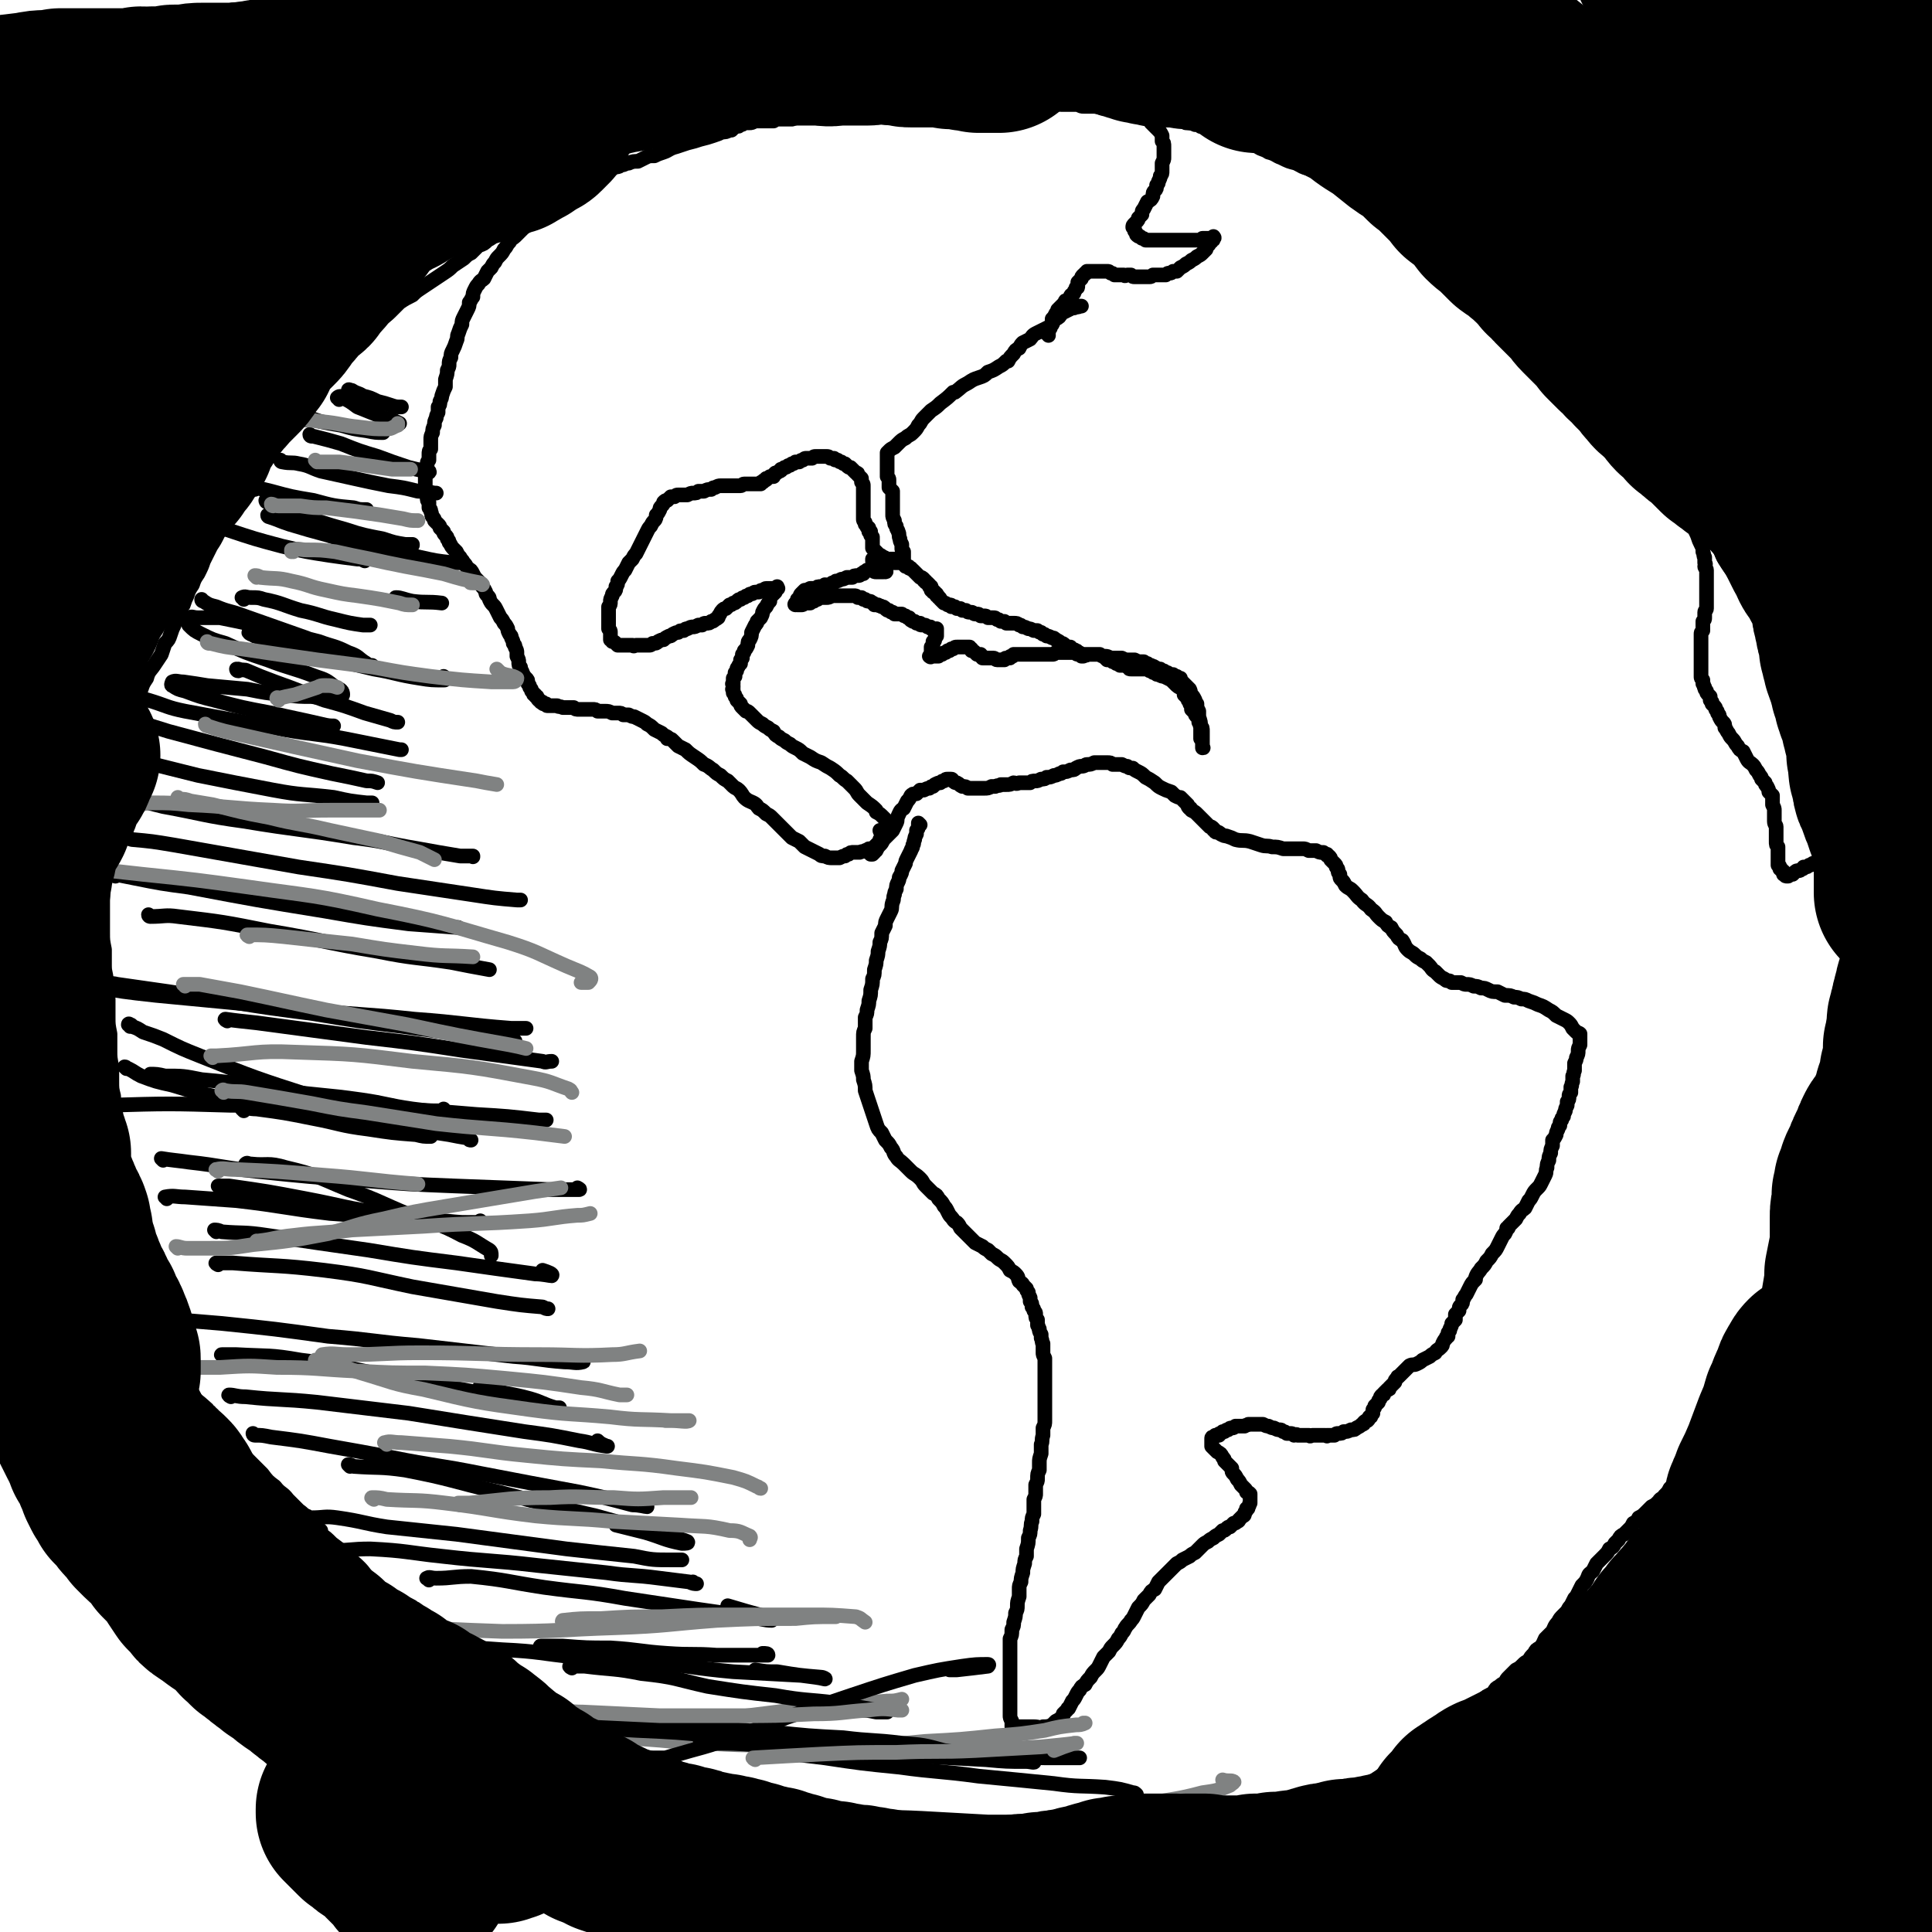 <svg viewBox='0 0 1054 1054' version='1.1' xmlns='http://www.w3.org/2000/svg' xmlns:xlink='http://www.w3.org/1999/xlink'><g fill='none' stroke='#000000' stroke-width='8' stroke-linecap='round' stroke-linejoin='round'><path d='M502,450c0,0 -1,-1 -1,-1 0,0 0,0 0,1 0,0 0,0 0,1 0,1 0,1 -1,2 0,1 0,1 0,2 -1,2 -1,2 -1,3 -1,2 0,2 -1,3 0,2 -1,2 -1,3 -1,2 -1,2 -2,4 -1,2 -1,2 -1,3 -1,2 -1,2 -2,4 0,1 0,1 -1,3 -1,1 0,1 -1,3 -1,2 -1,2 -1,4 -1,2 -1,2 -1,3 -1,2 0,2 -1,4 -1,3 0,3 -1,5 -1,2 -1,2 -2,4 -1,2 -1,2 -1,4 -1,2 -1,2 -2,4 0,3 0,3 -1,5 0,2 0,2 -1,5 0,2 0,2 -1,5 0,2 0,2 -1,5 0,3 0,3 -1,5 0,3 0,3 -1,6 0,3 0,3 -1,6 0,2 0,2 -1,5 0,2 0,2 -1,4 0,3 0,3 0,6 -1,2 -1,2 -1,5 0,0 0,0 0,1 0,3 0,3 0,6 0,3 0,3 -1,6 0,2 0,2 0,5 1,3 1,3 1,5 1,3 1,3 1,6 1,3 1,3 2,6 1,3 1,3 2,6 1,3 1,3 2,6 1,3 1,3 3,5 1,2 1,2 2,4 2,2 2,2 3,4 2,2 1,3 3,5 1,2 2,2 4,4 2,2 2,2 4,4 2,2 2,1 5,4 2,2 1,2 3,4 2,2 2,2 4,4 2,1 2,1 3,3 2,2 2,2 3,4 1,1 1,1 2,3 1,2 1,2 2,3 1,1 1,2 3,3 1,1 1,1 2,3 1,1 1,1 3,3 1,1 1,1 2,2 2,2 2,2 3,3 2,1 2,1 4,2 1,1 1,1 3,2 1,1 1,1 2,2 2,1 2,1 3,2 2,2 2,1 4,3 2,2 2,2 3,4 2,1 2,1 3,2 2,2 1,2 2,4 1,1 2,1 2,2 1,1 1,1 2,2 0,1 0,1 1,2 0,1 0,1 1,3 0,1 0,1 0,2 1,1 1,1 1,3 1,1 1,1 1,2 1,1 1,1 1,2 0,2 0,2 1,3 0,1 0,1 0,3 1,1 0,1 1,2 0,2 0,1 1,3 0,1 0,1 0,2 1,2 0,2 1,3 0,1 0,1 0,2 0,1 0,1 0,3 0,1 0,1 1,3 0,2 0,2 0,4 0,2 0,2 0,4 0,1 0,1 0,3 0,2 0,2 0,4 0,2 0,2 0,4 0,2 0,2 0,4 0,2 0,2 0,3 0,3 0,3 0,5 0,2 0,2 0,3 0,2 0,2 -1,4 0,2 0,2 0,4 -1,3 0,3 -1,5 0,3 0,3 0,5 -1,3 -1,3 -1,5 0,2 0,2 0,4 -1,2 -1,2 -1,5 0,1 0,1 -1,3 0,1 0,1 0,1 0,2 0,2 0,4 0,1 0,1 -1,3 0,2 0,2 0,4 0,2 0,2 0,4 -1,2 -1,2 -1,4 -1,2 0,2 -1,5 0,2 0,2 -1,4 0,3 0,3 -1,6 0,2 0,2 0,4 -1,2 -1,2 -1,4 -1,3 -1,3 -1,5 -1,3 -1,3 -1,5 -1,2 -1,2 -1,4 0,2 0,2 0,4 -1,3 -1,3 -1,5 0,2 0,2 -1,4 0,2 0,2 -1,5 0,2 0,2 -1,4 0,3 0,3 -1,5 0,3 0,3 0,5 0,2 0,2 0,5 0,2 0,2 0,5 0,2 0,2 0,5 0,2 0,2 0,5 0,2 0,2 0,4 0,2 0,2 0,4 0,3 0,3 0,5 0,2 0,2 0,4 0,1 0,1 1,3 0,0 0,0 0,1 0,1 0,1 0,2 1,0 1,0 1,0 0,0 0,0 1,0 0,0 0,0 1,0 1,0 1,0 1,0 1,0 1,0 2,0 2,0 2,0 3,0 2,0 2,0 3,0 3,0 3,1 5,0 2,0 3,0 5,-1 1,-1 1,-1 2,-2 2,-1 2,-1 4,-3 0,0 0,0 0,-1 1,-1 1,-1 2,-2 1,-1 0,-1 1,-1 1,-2 1,-2 2,-4 1,-1 1,-1 2,-3 1,-2 1,-2 2,-3 1,-2 1,-2 3,-3 1,-2 1,-2 3,-4 1,-2 1,-2 3,-4 1,-1 1,-1 2,-3 1,-2 1,-2 2,-4 2,-2 2,-2 3,-3 1,-2 1,-2 2,-3 2,-2 2,-2 3,-4 1,-1 1,-1 2,-3 2,-2 1,-2 2,-3 1,-2 2,-2 3,-4 1,-1 1,-1 2,-3 1,-2 1,-2 2,-4 2,-2 2,-2 3,-4 1,-1 1,-1 3,-3 1,-2 1,-2 3,-3 1,-2 1,-2 2,-4 1,-1 1,-1 2,-2 1,-1 1,-1 2,-2 1,-1 1,-1 2,-2 1,-1 1,-1 2,-2 1,-1 1,-1 2,-2 2,-1 2,-1 3,-2 2,-1 2,-1 4,-2 1,-1 1,-1 3,-2 1,-1 1,-1 2,-2 1,-1 1,-1 2,-2 1,-1 1,-1 3,-2 1,-1 1,-1 3,-2 1,-1 1,-1 3,-2 1,-1 1,-1 2,-2 1,0 1,0 2,-1 1,-1 1,-1 2,-1 1,-1 1,-1 2,-2 1,0 1,0 2,-1 1,0 1,-1 1,-1 1,-1 1,-1 2,-2 1,0 1,-1 1,-1 0,-1 0,-1 1,-2 0,0 0,0 0,-1 1,0 1,0 1,-1 1,-1 0,-1 1,-2 0,0 0,0 0,-1 0,-1 0,-1 0,-2 0,-1 0,-1 0,-1 0,-1 0,-1 0,-1 -1,-1 -1,-1 -2,-1 0,-1 0,-1 -1,-2 -1,-1 -1,-1 -2,-2 -1,-2 -1,-2 -2,-3 -1,-2 -1,-2 -2,-3 -1,-1 -1,-1 -1,-3 -1,-1 -1,-1 -2,-2 -1,-1 -1,-1 -2,-2 0,-1 0,-1 -1,-2 -1,-2 -1,-2 -3,-3 -1,-1 -1,-1 -2,-2 0,0 0,0 -1,-1 0,0 0,0 0,-1 0,-1 0,-1 0,-1 0,-1 0,-1 0,-2 0,-1 0,-1 1,-1 1,0 1,0 1,-1 1,0 1,0 2,0 0,-1 0,-1 1,-1 0,0 0,0 1,-1 1,0 1,0 1,0 1,-1 1,-1 2,-1 1,-1 1,-1 2,-1 1,0 1,0 2,-1 1,0 1,0 2,0 2,0 2,0 3,0 1,-1 1,0 2,-1 1,0 1,0 3,0 1,0 1,0 2,0 1,0 1,0 3,0 2,1 2,1 3,1 2,1 2,1 3,1 2,1 2,1 3,1 1,0 1,0 2,1 1,0 1,0 2,1 1,0 1,0 2,0 1,0 1,0 2,1 1,0 1,-1 2,0 1,0 1,0 2,0 1,0 1,0 2,0 1,0 1,0 2,0 1,1 1,0 2,0 0,0 0,0 1,0 0,0 0,0 0,0 1,0 1,0 1,0 1,0 1,0 1,0 1,0 1,0 1,0 1,0 1,0 2,0 0,0 0,0 1,0 1,0 1,1 1,0 0,0 0,0 1,0 0,0 0,0 0,0 1,0 1,0 1,0 1,0 1,0 2,0 1,-1 1,-1 2,-1 2,0 2,0 3,-1 2,0 2,0 4,-1 2,0 2,0 3,-1 2,-1 2,-1 3,-2 1,0 1,0 1,-1 1,-1 1,-1 2,-1 1,-1 1,-1 1,-2 1,0 1,0 1,-1 1,-1 0,-1 1,-1 0,-1 0,-1 0,-2 1,-1 1,-1 1,-2 1,-1 1,-1 2,-2 0,-1 0,-1 1,-2 0,-1 0,-1 1,-2 1,0 1,0 1,-1 1,-1 1,-1 2,-2 1,0 1,0 1,-1 1,-1 1,-1 2,-2 0,0 0,0 1,-1 0,-1 0,-1 1,-2 1,-1 0,-1 1,-1 1,-1 1,-1 2,-2 1,-1 1,-1 2,-2 1,-1 1,-1 2,-2 2,-1 2,0 4,-1 2,-1 2,-1 3,-2 2,-1 2,-1 4,-2 1,-1 1,-1 3,-2 1,-2 1,-1 3,-3 1,-1 1,-1 1,-2 1,-2 1,-2 2,-3 0,-1 0,-1 1,-1 0,-1 0,-1 0,-2 1,-1 1,-1 1,-2 1,-2 1,-2 1,-3 1,-1 1,-1 2,-2 0,-1 0,-1 0,-3 1,-1 1,-1 2,-2 0,-2 0,-2 1,-3 1,-1 1,-1 1,-3 1,-1 1,-2 2,-3 1,-2 1,-2 2,-4 1,-2 1,-2 3,-4 0,-1 0,-1 0,-1 1,-3 2,-3 3,-5 2,-2 2,-2 3,-4 2,-2 2,-2 3,-4 2,-2 2,-2 3,-4 1,-2 1,-2 2,-4 1,-2 1,-2 2,-3 1,-2 1,-2 1,-3 1,0 1,0 1,-1 1,-1 1,-1 2,-2 1,-1 1,-1 2,-2 1,-2 1,-2 2,-3 1,-2 2,-2 3,-3 1,-2 1,-2 2,-4 1,-1 1,-1 2,-3 1,-2 1,-2 3,-4 1,-1 1,-1 2,-3 1,-2 1,-2 2,-4 1,-2 0,-2 1,-4 0,-2 0,-2 1,-4 0,-2 0,-2 1,-4 0,-2 0,-2 1,-4 0,-1 0,-1 0,-3 1,-1 1,-1 2,-3 0,-1 0,-1 1,-3 0,-1 0,-1 1,-2 0,-2 0,-2 1,-3 0,-1 0,-1 1,-2 0,-1 0,-1 1,-3 0,-1 0,-1 1,-3 0,-1 0,-1 0,-2 1,-1 1,-1 1,-3 0,-1 0,-1 1,-2 0,-1 0,-1 0,-2 0,0 0,0 0,-1 1,-1 0,-1 1,-3 0,-1 0,-1 0,-3 1,-1 0,-1 1,-3 0,-2 0,-2 0,-4 1,-2 1,-2 1,-3 1,-2 1,-2 1,-4 0,-1 0,-1 1,-3 0,-1 0,-1 0,-3 0,0 0,0 0,-1 0,-1 0,-1 0,-2 -1,-1 -1,0 -2,-1 -1,-1 -1,-1 -2,-2 -1,-2 -1,-2 -2,-3 -1,-1 -1,-1 -3,-2 -2,-1 -2,-1 -4,-2 -2,-2 -2,-2 -4,-3 0,0 0,0 0,0 -3,-2 -3,-2 -6,-3 -2,-1 -2,-1 -5,-2 -2,-1 -2,-1 -4,-1 -2,-1 -2,-1 -4,-1 -2,-1 -2,-1 -5,-1 -2,-1 -2,-1 -4,-2 -3,0 -3,0 -5,-1 -2,-1 -2,-1 -4,-1 -2,-1 -2,-1 -4,-1 -2,-1 -2,-1 -4,-1 -1,0 -1,0 -3,-1 -1,0 -1,0 -3,0 -1,0 -1,0 -2,0 -1,-1 -1,-1 -2,-1 -1,0 -1,0 -2,-1 -2,-1 -2,-1 -3,-2 -1,-1 -1,-1 -2,-2 -2,-1 -2,-2 -3,-3 -1,-1 -1,-1 -2,-2 -2,-1 -2,-1 -3,-2 -2,-1 -2,-1 -3,-2 -2,-2 -2,-1 -4,-3 -2,-2 -1,-2 -3,-5 -2,-1 -2,-1 -3,-3 -2,-2 -2,-2 -3,-4 -2,-1 -2,-1 -3,-3 -2,-1 -2,-1 -4,-3 -2,-2 -1,-2 -4,-4 -2,-3 -3,-2 -5,-5 -3,-2 -2,-2 -5,-5 -2,-2 -2,-1 -4,-3 -1,-2 -1,-2 -2,-3 -1,-1 -1,-1 -1,-2 0,-1 0,-1 0,-1 -1,-1 -1,-1 -1,-2 0,-1 0,-1 -1,-2 0,-1 0,-1 -1,-2 -1,-1 -1,-1 -2,-2 0,-1 0,-1 -1,-2 -1,0 -1,0 -1,-1 -1,0 -1,0 -2,-1 -1,0 -1,0 -1,0 -1,0 -1,0 -3,-1 -1,0 -1,0 -2,0 -1,0 -1,0 -2,0 -2,-1 -2,-1 -3,-1 -2,0 -2,0 -3,0 -1,0 -1,0 -2,0 -1,0 -1,0 -2,0 -1,0 -1,0 -2,0 -1,0 -1,0 -2,0 -3,-1 -3,-1 -6,-1 -3,-1 -3,0 -6,-1 -3,-1 -3,-1 -6,-2 -4,-1 -4,0 -8,-1 -2,-1 -2,-1 -5,-2 -1,0 -1,0 -3,-1 -1,-1 -1,-1 -2,-1 0,0 0,0 0,0 -1,0 -1,0 -1,-1 -1,0 -1,0 -1,-1 -1,-1 -1,-1 -2,-1 -1,-1 -1,-1 -2,-2 -2,-2 -2,-2 -3,-3 -1,-1 -1,-1 -2,-2 -1,-1 -1,-1 -3,-2 0,-1 0,-1 -1,-1 -1,-1 -1,-1 -1,-2 -1,-1 -1,-1 -2,-2 -1,-1 -1,-1 -2,-2 -1,0 -1,0 -3,-1 -1,-1 -1,-1 -2,-2 -3,-1 -3,-1 -5,-2 -2,-1 -2,-1 -4,-3 -3,-2 -3,-2 -5,-3 -2,-2 -2,-2 -4,-3 -2,-1 -2,-1 -3,-2 -2,0 -2,0 -3,-1 -1,0 -1,0 -3,-1 -1,0 -1,0 -2,0 -1,0 -1,0 -3,0 -1,-1 -1,-1 -3,-1 -1,0 -1,0 -3,0 -2,0 -2,0 -4,0 -2,1 -2,1 -4,1 -1,0 -1,1 -3,1 0,0 0,0 0,0 -1,0 -1,0 -3,1 0,0 0,0 0,0 -1,1 -1,1 -3,1 -2,1 -2,1 -4,1 -1,1 -1,1 -2,1 -2,1 -2,1 -3,1 -2,1 -2,1 -4,1 -1,1 -1,1 -3,1 -2,1 -2,1 -3,1 -2,0 -2,0 -3,1 -2,0 -2,0 -3,0 -2,0 -2,0 -3,0 -2,1 -2,0 -3,0 -2,1 -2,1 -4,1 -1,0 -1,0 -3,0 -1,1 -1,0 -3,1 -1,0 -1,0 -2,0 -2,1 -2,1 -4,1 -1,0 -1,0 -3,0 -1,0 -1,0 -2,0 -2,0 -2,0 -4,0 -1,-1 -1,-1 -3,-1 -2,-1 -1,-1 -3,-2 -1,0 -1,0 -2,-1 -1,0 0,-1 -1,-1 -1,0 -1,0 -1,0 -1,0 -1,0 -1,0 -1,0 -1,0 -2,1 -1,0 -1,0 -2,1 -1,0 -1,0 -3,1 0,0 0,0 -1,1 -1,0 -1,0 -2,1 -1,0 -1,0 -3,1 -1,0 -1,0 -2,0 -1,1 -1,1 -2,2 -2,0 -2,0 -3,1 -1,2 -1,2 -2,3 -1,2 -1,2 -2,4 -2,1 -2,2 -3,4 -1,2 0,2 -1,4 -1,2 -1,2 -2,4 -1,1 -1,1 -2,2 -2,2 -2,2 -3,3 -1,2 -1,2 -2,3 -1,1 -1,1 -2,3 -1,0 0,0 -1,1 -1,1 -1,1 -1,1 0,0 0,0 -1,0 0,0 0,0 0,-1 -1,-1 -1,-1 -1,-2 '/><path d='M487,451c0,0 -1,0 -1,-1 0,0 0,0 0,0 -1,-1 -1,-1 -2,-2 -1,-1 -1,-1 -2,-2 0,0 0,0 0,0 -2,-2 -2,-2 -4,-3 0,0 0,0 0,-1 -2,-2 -2,-2 -5,-4 -2,-2 -2,-2 -4,-4 -2,-2 -1,-2 -3,-4 -2,-2 -2,-2 -4,-4 -2,-1 -2,-2 -4,-3 -2,-2 -2,-2 -5,-4 -2,-1 -2,-1 -5,-3 -3,-1 -3,-1 -6,-3 -2,-1 -2,-1 -4,-2 -2,-2 -2,-2 -4,-3 -2,-1 -2,-1 -3,-2 -2,-1 -2,-1 -3,-2 -2,-1 -2,-1 -3,-2 -2,-1 -2,-1 -3,-3 -2,-1 -2,-1 -3,-2 -2,-1 -2,-1 -3,-2 -2,-1 -2,-1 -3,-2 -1,-1 -1,-1 -2,-2 -1,-1 -1,-1 -2,-2 -1,-1 -1,-1 -2,-1 -1,-1 -1,-1 -2,-2 -1,-1 -1,-1 -1,-2 -1,-1 -1,-1 -2,-2 0,-1 0,-1 -1,-2 0,-1 0,-1 -1,-2 0,-1 0,-1 0,-2 -1,0 0,0 0,-1 0,-1 0,-1 0,-1 0,-1 -1,-1 0,-1 0,-1 0,-1 0,-1 0,-1 0,-1 0,-1 0,-1 0,-1 0,-1 1,-1 1,-1 1,-1 0,-1 0,-1 0,-2 1,-1 1,-1 1,-2 0,-1 1,-1 1,-2 0,0 0,0 1,-1 0,-1 0,-1 0,-2 0,0 0,0 1,-1 0,-1 0,-1 0,-2 1,-1 1,-1 1,-2 1,-1 1,-1 2,-3 0,-2 0,-2 1,-3 1,-2 1,-2 1,-4 1,-2 1,-2 2,-4 1,-1 1,-1 1,-2 1,-1 1,-1 2,-2 1,-2 1,-2 1,-3 1,-2 1,-2 2,-3 1,-2 1,-2 2,-3 0,-2 0,-2 1,-3 1,-1 1,-1 2,-2 0,-1 0,-1 1,-2 0,0 0,0 0,0 0,0 0,0 0,0 1,0 0,0 0,-1 0,0 0,1 0,1 0,0 0,0 0,0 -1,0 -1,0 -2,0 -1,0 -1,0 -2,0 -1,0 -1,0 -2,0 -1,0 -1,1 -2,1 -1,0 -1,0 -2,1 -1,0 -1,0 -2,0 -1,0 -1,1 -2,1 -1,0 -1,0 -2,1 -1,0 -1,0 -2,1 -1,0 -1,0 -2,1 -1,0 -1,0 -2,1 -1,1 -1,1 -2,1 -1,1 -1,1 -2,1 -1,1 -1,1 -2,2 -1,0 -1,0 -2,1 -1,1 -1,2 -2,3 0,1 0,1 -2,2 -1,1 -1,1 -2,1 -1,1 -1,1 -3,1 -1,0 -1,0 -2,1 -1,0 -1,0 -2,0 -2,1 -2,1 -3,1 -1,0 -1,0 -3,1 -1,0 -1,0 -2,1 -2,0 -2,0 -3,1 -1,0 -1,0 -3,1 -1,1 -1,1 -2,1 -2,1 -2,1 -3,2 -1,0 -1,0 -3,1 -1,1 -1,1 -3,1 -1,1 -1,1 -2,1 -2,0 -2,0 -3,0 -2,0 -2,0 -4,0 -1,0 -1,1 -2,0 -2,0 -2,0 -3,0 -1,0 -1,0 -2,0 -1,0 -1,0 -1,0 -1,0 -1,0 -2,0 -1,-1 -1,-1 -1,-1 -1,-1 -1,-1 -2,-1 0,-1 0,-1 -1,-1 0,-1 0,-1 0,-2 0,-1 0,-1 0,-2 0,-1 0,-1 -1,-2 0,-1 0,-1 0,-3 0,-2 0,-2 0,-5 0,-2 0,-2 0,-4 1,-1 1,-1 1,-3 0,-1 0,-1 1,-3 0,-1 0,-1 1,-2 1,-1 1,-1 1,-3 1,-1 1,-1 1,-3 1,-1 1,-1 2,-3 1,-2 1,-2 2,-3 1,-2 1,-2 2,-4 1,-1 1,-1 2,-2 1,-2 1,-2 2,-3 1,-2 1,-2 2,-4 1,-2 1,-2 2,-4 1,-2 1,-2 2,-4 1,-2 1,-2 2,-3 1,-2 1,-2 2,-3 1,-1 1,-2 1,-3 1,-1 1,-1 2,-3 0,-1 0,-1 1,-2 1,-1 1,-1 1,-2 1,-1 1,-1 2,-1 1,-1 1,-1 2,-2 1,0 1,0 2,0 1,-1 1,-1 2,-1 2,0 2,0 3,0 1,0 1,0 2,0 2,-1 2,-1 3,-1 2,0 2,0 3,-1 1,0 1,0 3,0 2,-1 2,-1 4,-1 1,-1 1,-1 2,-1 2,-1 2,-1 3,-1 2,0 2,0 3,0 1,0 1,0 3,0 1,0 1,0 2,0 2,0 2,0 3,0 1,0 1,-1 2,-1 1,0 1,0 2,0 2,0 2,0 3,0 1,0 1,0 2,0 1,0 1,0 2,0 0,-1 0,-1 1,-1 1,0 0,-1 1,-1 1,0 1,0 1,-1 1,0 1,0 2,-1 1,0 1,0 2,0 0,-1 0,-1 1,-2 1,0 1,0 2,-1 1,0 1,0 1,-1 1,0 1,0 2,-1 1,0 1,0 2,-1 1,0 1,0 2,-1 1,0 1,0 2,-1 1,0 1,0 2,0 1,-1 1,-1 2,-1 1,-1 1,-1 2,-1 1,0 1,0 3,0 1,-1 1,-1 2,-1 2,0 2,0 3,0 1,0 1,0 3,0 1,0 1,0 2,1 1,0 1,0 2,0 0,0 0,1 1,1 1,0 1,0 1,0 1,1 1,1 2,1 1,1 1,1 2,1 1,1 1,1 1,1 1,1 1,1 2,1 1,1 1,1 1,1 1,1 1,1 2,2 1,0 1,0 1,1 1,1 1,1 2,2 0,1 0,1 0,2 1,1 1,1 1,2 0,0 0,0 0,1 0,0 0,0 0,1 0,1 0,1 0,2 0,0 0,0 0,1 0,1 0,1 0,2 0,0 0,0 0,1 0,1 0,1 0,2 0,0 0,0 0,0 0,1 0,1 0,2 0,0 0,0 0,1 0,1 0,1 0,1 0,1 0,1 0,1 0,1 0,1 0,1 0,1 0,1 0,2 0,1 0,1 1,2 0,0 0,0 0,1 1,1 1,1 1,1 0,1 0,1 1,1 0,1 0,1 0,1 0,0 0,0 0,1 1,0 1,0 1,0 0,0 0,0 0,0 0,0 0,0 0,1 0,0 0,0 0,1 0,0 0,0 0,0 1,1 1,1 1,1 0,1 0,1 0,1 0,0 0,0 0,0 0,0 0,0 0,1 0,0 0,0 0,0 0,0 0,0 0,1 0,0 0,0 0,1 0,0 0,0 0,0 0,0 0,0 0,1 0,0 0,0 0,0 0,0 0,0 0,0 0,0 0,0 0,0 0,0 0,0 0,1 0,0 0,0 0,0 0,0 0,0 1,1 0,0 0,0 1,1 0,0 0,0 0,0 1,1 1,1 1,1 1,1 1,1 1,1 1,0 1,0 1,1 1,0 1,0 1,0 1,0 1,1 2,1 0,0 0,0 1,0 0,0 0,0 1,0 0,0 0,0 1,0 0,0 0,0 0,0 1,0 1,0 1,0 1,0 1,0 1,0 0,0 0,0 0,0 1,0 1,0 1,0 1,0 1,0 2,0 0,0 0,0 0,0 0,0 0,0 1,0 0,0 0,0 0,0 0,1 -1,0 -1,0 0,0 1,0 1,0 0,0 0,0 0,0 0,-1 0,-1 0,-1 0,0 0,0 0,-1 0,-1 0,-1 0,-2 -1,-1 -1,-1 -1,-2 0,-1 0,-1 0,-2 -1,-2 -1,-2 -1,-3 -1,-2 0,-2 -1,-4 0,-1 -1,-1 -1,-3 -1,-1 -1,-1 -1,-3 -1,-2 -1,-2 -1,-3 0,-2 0,-2 0,-3 0,-1 0,-1 0,-2 0,-2 0,-2 0,-3 0,-1 0,-2 0,-3 0,-1 0,-1 0,-1 0,-1 0,-1 0,-1 -1,-1 -1,-1 -2,-2 0,-1 0,-1 0,-2 0,-1 0,-1 0,-2 0,-1 0,-1 -1,-2 0,-1 0,-1 0,-2 0,0 0,0 0,-1 0,-1 0,-1 0,-2 0,0 0,0 0,-1 0,-1 0,-1 0,-2 0,-1 0,-1 0,-1 0,-1 0,-1 0,-1 0,-1 0,-1 0,-1 0,-1 0,-1 0,-2 0,0 0,0 1,-1 1,-1 1,-1 3,-2 1,-1 1,-1 2,-2 2,-2 2,-2 4,-3 2,-2 2,-1 4,-3 2,-2 2,-2 3,-4 2,-2 1,-2 3,-4 2,-2 2,-2 4,-4 3,-2 3,-2 5,-4 4,-3 4,-3 7,-6 1,0 1,0 1,0 4,-3 3,-3 7,-5 3,-2 3,-2 6,-3 3,-1 3,-1 5,-3 3,-1 3,-1 6,-3 2,-1 2,-1 4,-3 0,0 0,0 1,0 1,-2 1,-2 3,-4 1,-2 1,-2 3,-3 1,-2 1,-2 2,-3 2,-1 2,-1 4,-2 1,-1 1,-2 3,-3 2,-1 2,-1 4,-2 2,-1 2,-1 4,-2 2,-2 1,-2 3,-4 2,-1 2,-1 3,-3 2,-1 2,-1 4,-2 2,-1 2,-1 3,-1 2,-1 2,0 3,-1 1,0 1,0 1,0 '/><path d='M483,312c0,0 -1,-1 -1,-1 0,0 1,1 1,1 0,0 0,0 0,0 0,0 0,0 0,0 1,0 0,-1 0,-1 -1,0 0,1 -1,1 -1,0 -1,0 -2,0 -1,0 -1,0 -2,0 -1,0 -1,0 -2,-1 -1,0 -1,0 -2,0 0,0 0,0 -1,0 -1,1 -1,1 -1,1 -1,0 -1,0 -1,1 -1,0 -1,0 -1,0 -1,1 -1,1 -2,1 -2,0 -2,0 -3,1 -2,0 -2,0 -3,0 -2,1 -2,1 -3,1 -2,1 -2,1 -3,1 -1,1 -1,1 -2,1 0,1 0,1 -1,1 -1,1 -1,0 -3,0 -1,1 -1,1 -2,1 -2,0 -2,0 -3,1 -2,0 -2,0 -3,0 -2,1 -2,1 -3,1 -1,1 -1,1 -1,1 -1,1 -1,1 -1,1 -1,1 0,1 -1,2 0,1 0,1 0,1 0,0 -1,0 -1,0 0,1 0,0 0,0 0,1 0,1 0,1 0,0 0,0 0,0 0,0 0,0 0,0 0,1 -1,1 -1,1 0,0 0,0 0,1 0,0 0,0 0,0 0,0 0,0 0,0 0,0 -1,0 0,-1 0,0 0,1 1,1 1,0 1,0 1,0 1,0 1,0 1,0 1,0 1,0 2,-1 1,0 1,0 3,0 1,-1 1,-1 2,-1 1,-1 1,-1 2,-1 1,-1 1,-1 2,-1 2,0 2,0 3,0 1,0 1,0 3,-1 1,0 1,0 2,0 1,0 1,0 2,0 1,0 1,0 3,0 1,0 1,0 2,0 1,0 1,0 3,0 1,0 1,0 2,1 1,0 1,0 2,0 0,0 0,0 1,1 1,0 1,0 1,0 1,1 1,1 2,1 1,0 1,0 2,1 1,0 0,0 1,1 1,0 1,0 2,0 1,1 1,0 2,1 1,0 1,0 2,1 1,1 1,1 2,1 1,1 1,1 2,1 1,1 1,0 1,1 1,0 1,0 2,0 1,0 1,0 2,0 1,1 1,1 2,1 1,1 1,1 2,1 1,1 0,1 2,2 0,0 0,0 1,0 1,1 1,1 1,1 1,0 1,0 2,0 0,1 0,1 1,1 1,0 1,0 1,0 1,0 1,0 2,1 0,0 0,0 1,0 1,0 1,0 1,1 1,0 1,0 1,0 1,0 1,0 1,0 0,0 0,0 0,0 0,0 0,0 0,0 1,1 1,0 1,0 0,1 0,1 0,1 0,0 0,0 0,0 0,1 0,1 0,1 0,1 0,1 0,2 -1,1 -1,1 -1,2 0,1 -1,1 -1,1 0,1 0,1 0,2 -1,1 -1,1 -1,1 0,1 0,1 0,2 0,1 0,1 0,2 0,0 0,0 0,0 0,1 0,1 0,1 0,0 0,0 0,0 0,0 -1,0 -1,0 0,0 0,0 1,0 0,0 0,0 0,0 0,0 0,0 0,0 0,1 -1,0 -1,0 0,0 0,0 1,0 0,0 0,0 0,0 0,0 0,0 0,0 1,0 1,0 1,0 1,0 1,0 1,0 1,0 1,0 2,0 0,-1 0,-1 1,-1 1,0 1,0 1,0 1,-1 1,-1 2,-1 0,0 0,0 1,-1 0,0 0,0 1,0 1,-1 1,-1 1,-1 1,0 1,0 1,0 1,-1 1,-1 2,-1 0,0 0,0 1,0 0,0 0,0 1,0 0,0 0,0 1,0 1,0 1,0 1,0 1,0 1,0 1,0 1,0 1,0 1,0 1,0 1,0 1,0 0,1 0,1 1,1 0,0 0,0 0,1 1,0 1,0 2,1 0,0 0,0 0,0 1,1 1,1 1,1 0,0 0,0 0,0 1,0 1,0 1,0 0,0 0,0 0,0 0,0 0,0 1,0 0,1 0,1 0,1 1,0 1,0 1,0 0,1 0,1 0,1 1,0 1,0 1,0 1,0 1,0 2,0 1,0 1,0 1,0 1,0 1,0 2,0 1,0 1,1 2,1 0,0 0,0 1,0 1,0 1,0 1,0 1,0 1,0 2,0 0,0 0,-1 1,-1 1,0 1,0 2,0 0,-1 0,-1 1,-1 1,0 1,0 1,-1 1,0 1,0 2,0 1,0 1,0 2,0 1,0 1,0 1,0 1,0 1,0 2,0 1,0 1,0 2,0 1,0 1,0 2,0 1,0 1,0 1,0 1,0 1,0 1,0 1,0 1,0 1,0 0,0 0,0 1,0 0,0 0,0 1,0 0,0 0,0 0,0 1,0 1,0 1,0 1,0 1,0 1,0 1,0 1,0 2,0 0,0 0,0 1,0 1,0 1,0 2,-1 0,0 0,0 1,0 1,0 1,0 1,0 1,0 1,0 1,0 1,0 1,0 1,0 1,0 1,0 2,0 0,0 0,0 0,0 1,0 1,0 1,0 0,0 0,0 0,0 1,0 1,0 1,0 0,0 0,0 0,0 1,0 1,0 1,0 1,0 1,0 1,0 0,0 0,0 0,0 1,0 1,0 1,0 0,0 0,1 1,1 0,0 0,0 1,0 0,0 0,0 0,0 1,0 1,0 1,0 0,0 0,1 0,1 1,0 1,0 1,0 0,0 0,0 0,0 0,0 -1,-1 -1,-1 0,0 1,0 1,1 0,0 0,0 0,0 0,0 -1,-1 -1,-1 0,0 1,1 1,1 0,0 0,-1 -1,-1 0,0 0,0 0,0 -1,-1 -1,-1 -2,-1 0,0 0,-1 -1,-1 -1,-1 -1,0 -2,-1 -1,0 -1,0 -1,-1 -1,0 -1,0 -1,0 -1,0 -1,0 -1,0 -1,-1 -1,-1 -1,-1 -1,-1 -1,-1 -2,-1 -1,-1 -1,-1 -3,-2 -1,-1 -1,-1 -2,-1 -2,-1 -2,-1 -3,-1 -1,-1 -1,-1 -2,-1 -1,-1 -1,-1 -1,-1 -1,0 -1,0 -2,-1 -1,0 -1,0 -2,0 -2,-1 -2,-1 -3,-1 -2,-1 -2,-1 -3,-1 -1,-1 -1,-1 -2,-1 -1,-1 -1,-1 -3,-1 -1,0 -1,0 -2,0 -1,0 -1,0 -2,0 0,0 0,0 -1,-1 -1,0 -1,0 -2,0 -1,-1 -1,-1 -2,-1 -1,-1 -1,-1 -2,-1 -1,0 -1,0 -3,0 -1,-1 -1,-1 -2,-1 -1,0 -1,0 -2,0 -1,-1 -1,-1 -2,-1 0,0 0,0 -1,0 -1,0 -1,-1 -2,-1 -1,0 -1,0 -1,0 -1,0 -1,0 -2,-1 -1,0 -1,0 -2,0 0,0 0,0 -1,-1 -1,0 -1,0 -2,0 0,0 0,0 -1,-1 0,0 0,0 -1,0 0,0 0,0 -1,0 0,-1 0,-1 -1,-1 0,0 0,0 -1,0 -1,-1 -1,-1 -2,-1 -1,-1 -1,-1 -1,-1 -1,-1 -1,-1 -1,-1 0,0 0,-1 -1,-1 0,0 0,0 0,0 0,-1 0,-1 -1,-1 0,0 0,0 0,-1 -1,0 -1,0 -1,-1 0,0 0,0 -1,0 0,0 0,0 0,-1 0,0 0,0 -1,0 0,0 0,0 0,-1 0,0 0,0 0,0 0,-1 0,-1 0,-1 -1,0 -1,0 -1,0 0,0 0,0 0,-1 0,0 0,0 0,0 0,0 0,0 -1,-1 0,0 0,0 0,0 -1,0 -1,0 -1,-1 -1,0 -1,0 -1,-1 -1,-1 -1,-1 -2,-1 -1,-1 -1,-1 -2,-2 0,0 0,0 -1,-1 0,0 0,0 -1,-1 0,0 0,0 0,0 -1,-1 -1,0 -1,-1 -1,0 -1,0 -1,0 0,-1 0,-1 -1,-1 0,0 0,0 -1,0 0,-1 0,-1 0,-1 -1,0 -1,0 -1,0 0,0 0,0 -1,-1 0,0 0,0 -1,0 0,0 0,0 0,0 -1,0 -1,0 -1,0 0,0 0,0 -1,0 0,0 0,0 -1,0 -1,-1 -1,-1 -2,-1 0,0 0,0 -1,0 0,0 0,0 -1,0 0,0 0,0 0,0 -1,0 -1,0 -1,0 -1,0 -1,0 -1,0 0,0 0,0 -1,0 0,0 0,-1 -1,-1 0,0 0,0 -1,0 0,0 0,0 0,0 -1,0 -1,0 -1,0 0,0 0,0 -1,0 0,0 0,0 0,1 0,0 0,0 -1,0 0,0 0,0 0,0 0,0 0,0 0,0 0,0 0,0 0,0 0,0 0,0 0,-1 0,0 0,1 0,1 0,0 0,0 0,0 1,0 1,0 1,1 0,0 0,0 0,0 '/><path d='M604,360c0,0 -1,-1 -1,-1 0,0 1,0 1,0 1,1 1,1 1,1 1,0 1,0 1,0 0,0 0,0 0,0 1,1 1,1 1,1 0,0 0,0 1,0 0,0 0,0 1,1 1,0 1,0 2,1 1,0 2,0 3,0 1,1 1,1 2,1 0,1 0,1 1,1 1,0 1,0 1,0 1,0 1,0 2,0 0,0 0,0 1,0 1,0 1,0 2,0 0,0 0,0 1,0 1,0 1,0 2,0 1,1 1,1 2,1 1,1 1,1 2,1 1,1 1,1 2,1 2,1 2,1 3,1 2,1 2,1 4,2 2,2 2,2 3,3 1,1 2,1 3,2 1,1 1,1 1,3 1,1 1,1 2,2 0,1 0,1 1,2 0,1 0,1 1,2 0,1 0,1 0,2 1,1 1,1 2,2 0,1 0,1 1,2 1,1 1,1 1,3 1,1 0,1 1,2 0,1 0,1 0,2 0,1 0,1 0,3 0,1 0,1 0,2 1,1 1,1 1,2 0,0 0,0 0,1 0,1 0,1 0,2 0,0 0,0 0,0 0,0 0,0 0,0 1,0 0,0 0,-1 0,0 0,1 0,1 0,0 0,0 0,0 0,0 0,0 0,0 0,-1 0,-1 0,-1 0,-1 0,-1 0,-2 0,0 0,0 0,-1 0,-1 0,-1 0,-3 0,-1 0,-1 0,-2 0,-2 0,-2 -1,-3 0,-2 0,-2 -1,-5 0,-1 0,-1 0,-3 -1,-2 -1,-2 -1,-4 -1,-1 -1,-1 -1,-2 -1,-2 -1,-2 -2,-3 -1,-1 0,-1 -1,-3 -1,-1 -1,-1 -2,-2 -1,-1 -1,-1 -2,-2 -1,-1 -1,-1 -1,-2 -1,0 -1,0 -2,-1 -1,0 -1,0 -2,-1 -2,0 -2,0 -3,-1 -1,0 -1,0 -2,-1 -1,0 -1,0 -2,-1 -1,0 -1,0 -3,-1 -1,-1 -1,0 -2,-1 -1,0 -1,0 -2,-1 -1,0 -1,0 -2,-1 -1,0 -1,0 -2,0 -1,0 -1,0 -3,-1 -1,0 -1,0 -3,0 -2,0 -2,0 -4,-1 -2,0 -2,0 -5,0 -2,0 -2,-1 -4,-1 -2,0 -2,0 -3,-1 -2,0 -2,0 -3,0 0,0 0,0 -1,0 0,0 0,0 0,0 -1,0 -1,0 -1,0 0,0 0,0 -1,0 0,0 0,0 0,0 -1,0 -1,0 -1,0 0,0 0,0 0,0 0,0 0,0 0,0 0,1 -1,0 -1,0 0,0 1,0 1,0 '/><path d='M481,454c0,0 -1,-1 -1,-1 0,0 0,1 1,1 0,0 0,0 0,0 0,0 0,0 0,0 0,1 0,1 0,1 0,1 0,1 0,1 0,1 0,1 -1,2 0,0 0,0 0,1 0,1 0,1 -1,1 -1,1 -1,1 -1,1 -1,1 -1,1 -2,2 -1,0 -1,0 -2,1 -1,0 -1,0 -2,0 -1,1 -1,0 -3,1 -1,0 -1,0 -3,0 -2,0 -2,0 -3,1 -1,0 -1,0 -2,1 -1,0 -1,0 -3,1 -1,0 -1,0 -2,0 -1,0 -1,0 -2,0 -2,0 -2,0 -4,-1 -2,0 -2,0 -3,-1 -2,-1 -2,-1 -4,-2 -2,-1 -2,-1 -4,-2 -1,-1 -1,-1 -3,-3 -2,-1 -2,-1 -4,-2 -2,-2 -2,-2 -4,-4 -2,-2 -2,-2 -4,-4 -1,-1 -1,-1 -3,-3 -1,-1 -1,-1 -3,-2 -2,-2 -2,-2 -4,-3 -1,-1 -1,-2 -3,-3 -2,-1 -3,-1 -5,-3 -1,-1 -1,-2 -3,-4 -1,-1 -2,-1 -3,-2 -2,-2 -2,-2 -3,-3 -2,-1 -2,-1 -4,-3 -2,-1 -2,-1 -4,-3 -2,-1 -2,-2 -5,-3 -2,-2 -2,-2 -5,-4 -3,-2 -3,-2 -5,-4 -2,-1 -2,-1 -4,-2 -2,-2 -2,-2 -3,-3 -1,-1 -1,-1 -3,-1 0,0 0,0 0,-1 -2,-1 -2,-1 -3,-2 -2,-1 -2,-1 -4,-2 -2,-2 -2,-2 -4,-3 -1,-1 -1,-1 -3,-2 -2,-1 -2,-1 -4,-2 -1,0 -1,0 -3,-1 -1,0 -2,0 -3,0 -1,-1 -1,-1 -3,-1 -1,0 -1,0 -3,0 -2,-1 -2,-1 -4,-1 -2,0 -2,0 -4,0 -1,-1 -1,-1 -3,-1 -1,0 -1,0 -3,0 -1,0 -1,0 -2,0 -1,0 -1,0 -2,0 -2,0 -2,0 -3,-1 -1,0 -1,0 -3,0 -1,0 -1,0 -3,0 -2,-1 -2,0 -3,-1 -2,0 -2,0 -3,0 -1,0 -1,0 -2,0 -1,0 -1,0 -1,-1 -1,0 -1,0 -1,0 -1,0 -1,0 -1,-1 -1,0 -1,0 -1,0 -1,-1 0,-1 -1,-1 -1,-1 -1,-1 -1,-2 -1,0 -1,0 -1,-1 -1,0 -1,0 -1,-1 -1,-1 -1,-1 -1,-1 0,-1 0,-1 -1,-2 0,-1 0,-1 -1,-2 0,-2 0,-2 -1,-3 -1,-1 -1,-1 -2,-3 0,-1 -1,-1 -1,-3 -1,-1 -1,-1 -1,-3 0,-1 0,-1 -1,-3 0,-1 0,-1 0,-2 0,-1 0,-1 -1,-3 0,-1 0,-1 -1,-2 0,-1 0,-1 -1,-3 0,-1 0,-1 -1,-2 -1,-2 -1,-2 -1,-3 -1,-2 -1,-2 -2,-3 -1,-2 -1,-2 -2,-3 -1,-2 -1,-2 -2,-4 -1,-2 -1,-2 -2,-3 -1,-1 -1,-1 -2,-3 0,-1 0,-1 -1,-2 -1,-1 -1,-1 -1,-2 -1,-2 -1,-2 -2,-3 -1,-2 -1,-2 -2,-3 -2,-2 -2,-2 -3,-4 -1,-2 -1,-2 -3,-3 -1,-2 -1,-2 -2,-3 -1,-2 -1,-1 -2,-3 -1,-1 -1,-1 -2,-3 -1,-1 -1,-1 -2,-2 -1,-1 -1,-2 -2,-3 0,-1 0,-1 -1,-2 0,-1 0,-1 -1,-2 -1,-1 -1,-1 -1,-2 -1,-1 -1,-1 -2,-2 0,-1 0,-1 -1,-2 -1,-1 -1,-1 -2,-2 0,-1 0,-1 -1,-2 -1,-1 0,-1 -1,-3 0,-1 0,-1 -1,-2 0,-2 0,-2 0,-3 -1,-1 -1,-1 -1,-3 0,-1 0,-1 0,-2 -1,-1 -1,-1 -1,-3 0,-1 0,-1 0,-3 0,-1 0,-1 0,-2 0,-2 0,-2 0,-3 1,-2 1,-2 1,-4 0,-2 0,-2 1,-3 0,-2 0,-2 0,-3 0,-2 0,-2 1,-3 0,-1 0,-1 0,-3 0,-1 0,-1 0,-2 0,-2 0,-2 1,-4 0,-2 0,-2 1,-4 0,-2 0,-2 1,-4 0,-1 0,-1 1,-3 0,-1 0,-1 0,-3 1,-1 1,-1 1,-3 1,-2 1,-2 1,-3 1,-3 1,-3 2,-5 0,-2 0,-2 0,-4 1,-3 1,-3 1,-5 1,-2 1,-2 1,-3 0,-2 0,-2 1,-4 0,-2 0,-2 1,-4 1,-2 1,-2 2,-5 1,-2 0,-2 1,-4 1,-3 1,-3 2,-5 0,-2 0,-2 1,-4 1,-2 1,-2 2,-4 1,-2 1,-2 1,-4 1,-1 1,-2 2,-3 0,-2 0,-2 1,-4 1,-2 1,-2 2,-3 1,-2 2,-2 3,-3 1,-2 1,-2 2,-4 1,-1 1,-1 2,-2 1,-2 1,-2 2,-3 1,-2 1,-2 2,-3 2,-2 2,-2 3,-4 2,-2 1,-2 3,-4 1,-2 2,-2 3,-3 2,-2 2,-2 4,-4 2,-2 2,-1 3,-3 2,-3 2,-3 4,-5 1,-2 1,-2 3,-3 1,-2 1,-2 2,-2 0,-1 1,-1 1,-1 '/><path d='M572,183c0,0 0,-1 -1,-1 0,0 1,0 1,0 0,0 0,0 0,0 0,-1 0,-1 0,-1 0,0 0,0 0,-1 1,-1 1,-1 1,-1 0,-1 0,-1 1,-2 0,-1 0,-1 0,-3 1,-1 1,-1 2,-3 1,-1 1,-1 1,-2 1,-1 1,-1 2,-2 1,-1 1,-1 2,-2 0,-1 0,-1 1,-1 1,-1 1,-1 2,-2 0,-1 0,-1 1,-1 1,-1 1,-1 1,-2 1,-1 1,-1 1,-2 1,0 1,0 1,-1 0,-1 0,-1 0,-2 1,-1 1,-1 2,-2 0,-1 0,-1 1,-2 0,0 1,0 1,-1 1,0 1,0 1,-1 1,0 1,0 2,0 1,0 1,0 2,0 1,0 1,0 2,0 1,0 1,0 2,0 1,0 1,0 3,0 1,0 1,0 2,1 1,0 1,0 2,1 1,0 1,0 2,0 2,0 2,0 3,0 1,1 1,0 2,0 1,0 1,0 2,0 1,1 1,1 2,1 1,0 1,0 1,0 1,0 1,0 2,0 1,0 1,0 1,0 1,0 1,0 1,0 1,0 1,0 1,0 1,0 1,0 2,0 1,0 1,0 2,-1 1,0 1,0 3,0 1,0 1,0 2,0 1,0 1,0 2,0 1,-1 1,-1 2,-1 1,0 1,0 2,-1 1,0 1,0 2,0 1,-1 1,-1 2,-2 2,-1 2,-1 3,-2 2,-1 2,-1 3,-2 2,-1 2,-1 3,-2 2,-1 2,-1 3,-2 1,-1 1,-1 2,-2 0,-1 0,-1 1,-2 1,-1 1,-1 1,-2 1,0 1,0 1,-1 1,0 1,0 1,-1 0,0 0,0 0,0 0,0 0,0 0,0 0,0 0,0 0,0 1,0 0,-1 0,-1 0,0 0,0 0,1 -1,0 -1,0 -2,0 0,0 0,0 -1,0 -1,0 -1,0 -3,0 -1,1 -1,1 -2,1 -2,0 -2,0 -4,0 -1,0 -1,0 -1,0 -2,0 -2,0 -3,0 0,0 0,0 -1,0 -1,0 -1,0 -3,0 -2,0 -2,0 -4,0 -2,0 -2,0 -3,0 -2,0 -2,0 -3,0 -2,0 -2,0 -3,0 -1,0 -1,0 -2,0 -1,0 -1,0 -2,0 -1,-1 -1,-1 -2,-1 0,0 0,0 -1,-1 -1,0 -1,0 -2,-1 0,-1 0,-1 -1,-2 0,0 0,0 0,-1 -1,-1 -1,-1 -1,-1 0,-1 0,-1 1,-2 0,0 0,0 1,-1 1,-1 1,-1 1,-2 1,-1 1,-1 2,-2 0,-2 0,-2 1,-3 1,-2 1,-2 2,-4 2,-1 2,-1 3,-3 0,-2 0,-2 1,-3 1,-1 1,-1 1,-3 1,-1 1,-1 1,-2 1,-2 1,-2 1,-3 1,-1 1,-1 1,-3 0,-1 0,-1 0,-2 0,-1 0,-1 0,-2 1,-2 1,-2 1,-3 0,-1 0,-1 0,-3 0,-2 0,-2 0,-3 0,-2 0,-2 -1,-3 0,-2 0,-2 0,-3 -1,-2 -1,-2 -2,-3 -1,-1 -1,-1 -2,-2 -1,-1 -1,-1 -2,-2 0,-1 0,-1 -1,-3 -1,-1 -1,-1 -2,-2 0,-2 0,-2 -1,-3 0,-1 0,-1 -1,-3 0,-1 0,-1 0,-2 -1,-2 -1,-1 -1,-3 0,0 0,0 -1,-1 0,-1 0,-1 0,-1 0,-1 0,-1 0,-1 0,-1 0,-1 0,-1 0,0 0,0 0,0 0,0 0,0 0,0 '/><path d='M913,244c0,0 -1,-1 -1,-1 0,0 0,0 0,1 1,0 0,0 0,1 1,2 1,2 1,4 0,1 0,1 1,3 0,2 0,2 0,3 1,2 1,2 1,3 0,1 0,1 0,2 0,0 0,0 0,1 0,1 0,1 0,2 1,2 1,2 1,3 1,3 1,2 2,5 1,2 1,2 2,5 1,3 1,3 2,6 1,3 1,3 2,5 1,3 1,3 2,5 1,3 1,3 2,5 1,2 1,2 1,4 1,2 0,2 1,3 0,1 0,1 0,3 1,1 0,1 0,2 0,1 1,1 1,2 0,2 0,2 0,3 0,2 0,2 0,3 0,2 0,2 0,3 0,2 0,2 0,3 0,2 0,2 0,3 0,2 0,2 0,3 0,1 0,1 0,3 0,1 -1,1 -1,2 0,2 0,2 0,3 0,1 0,1 -1,2 0,1 0,1 0,2 0,2 0,2 0,3 -1,1 -1,1 -1,2 0,1 0,1 0,2 0,1 0,1 0,3 0,1 0,1 0,2 0,1 0,1 0,2 0,2 0,2 0,3 0,2 0,2 0,3 0,2 0,2 0,3 0,2 0,2 0,3 0,1 0,1 0,2 0,1 0,1 1,2 0,1 0,1 0,2 1,1 0,1 1,2 0,1 0,1 1,2 0,1 0,1 1,2 0,0 0,0 1,1 0,1 0,1 0,2 0,0 0,0 1,1 0,1 0,1 0,1 1,1 1,1 1,1 1,1 1,1 1,2 1,1 1,1 1,2 1,1 1,1 1,2 1,2 1,2 2,3 1,1 1,1 1,3 1,1 1,2 2,3 1,2 1,2 2,3 2,2 1,2 3,4 1,2 1,2 3,3 1,2 1,2 2,4 1,2 2,2 3,3 1,1 1,1 2,3 0,0 0,0 0,0 1,1 1,1 2,3 1,1 1,1 1,2 1,1 1,1 2,2 0,1 0,1 1,2 1,2 1,2 1,3 1,1 1,1 2,2 0,1 0,1 0,3 0,1 0,1 0,2 1,2 1,2 1,3 0,1 0,1 0,2 0,1 0,1 0,2 0,1 0,1 0,2 0,2 1,2 1,3 0,1 0,1 0,2 0,1 0,1 0,3 0,1 0,1 0,3 0,2 0,2 1,3 0,2 0,2 0,3 0,2 0,2 0,3 0,1 0,1 0,2 0,1 0,1 0,2 0,0 1,0 1,1 0,0 0,0 0,1 1,0 1,0 1,1 1,0 1,0 1,1 0,0 0,0 0,1 1,0 1,0 1,0 0,0 0,0 0,0 0,1 0,1 1,1 0,0 0,0 0,0 0,0 0,0 0,0 0,0 0,0 0,0 0,0 0,0 0,0 1,0 1,0 1,-1 1,0 1,0 2,0 1,-1 1,-1 1,-1 1,-1 1,-1 2,-1 1,0 1,0 2,-1 1,0 1,0 1,-1 2,0 2,0 3,-1 1,0 1,0 2,-1 1,0 1,0 2,-1 1,0 1,0 2,-1 1,0 1,0 1,0 1,0 1,0 1,0 1,-1 1,-1 2,-1 1,0 1,0 2,0 0,0 0,0 0,0 '/><path d='M912,242c0,0 -1,0 -1,-1 0,0 0,1 0,1 0,0 0,0 0,1 0,0 0,0 1,1 0,1 0,1 1,2 0,2 0,2 1,3 1,2 1,2 2,4 1,2 1,2 2,4 1,2 1,3 3,5 2,3 2,3 3,6 2,2 2,2 3,5 1,3 2,3 3,6 1,3 1,3 2,6 1,2 1,2 2,5 1,3 1,3 2,5 1,3 1,3 3,6 1,3 1,3 3,6 2,3 2,3 4,6 2,2 1,3 3,5 2,3 3,3 4,6 2,3 2,3 4,6 2,3 2,3 4,6 2,4 2,3 4,7 1,3 1,3 2,7 1,3 1,3 2,6 1,3 2,3 2,6 1,2 1,3 2,5 0,3 0,3 1,6 1,3 1,3 2,6 1,3 1,3 2,6 1,3 1,3 3,6 1,3 1,3 2,7 2,3 2,3 3,6 2,4 2,4 3,7 2,4 2,4 4,7 2,4 2,3 4,7 2,4 1,4 3,8 1,4 1,4 3,8 2,3 2,3 4,6 1,3 1,3 2,7 2,3 2,3 3,6 1,3 1,3 2,5 1,3 1,3 1,5 1,3 1,3 2,5 0,3 0,3 1,5 0,2 0,2 1,4 1,3 1,3 1,5 1,3 1,3 1,6 1,3 1,3 2,6 0,3 0,3 1,6 0,3 0,3 0,6 0,3 0,3 1,6 0,2 0,2 0,3 0,2 0,2 0,3 0,1 0,1 0,3 -1,2 -1,2 -1,4 0,2 -1,2 -1,5 0,2 0,2 0,4 -1,2 -1,2 -1,4 0,2 0,2 0,4 0,1 0,1 -1,3 0,2 0,2 0,4 -1,2 -1,2 -1,4 0,2 0,2 0,4 0,2 0,2 -1,4 0,2 0,2 0,4 -1,2 -1,2 -1,4 0,2 0,3 -1,5 0,2 -1,2 -1,4 -1,2 -1,2 -2,4 -1,2 0,2 -1,4 -1,2 -1,2 -2,4 -1,2 -1,2 -2,4 -1,2 -1,2 -2,4 -1,3 -1,3 -2,5 -1,3 -1,3 -2,5 -1,2 -1,2 -3,5 -1,1 -1,1 -2,3 -1,2 0,2 -1,4 -1,1 -1,1 -2,3 -1,1 -1,1 -1,3 -1,1 -1,1 -2,2 -1,2 0,2 -1,4 -1,2 -1,2 -2,3 -1,2 -1,2 -2,4 -1,3 -1,3 -3,5 -1,2 -1,2 -2,5 -2,2 -2,2 -3,5 -1,2 -1,2 -2,5 -1,3 0,3 -1,5 0,3 0,3 -1,6 0,2 0,2 -1,5 0,2 0,2 -1,5 0,2 0,2 -1,5 0,3 0,3 -1,5 -1,3 -1,3 -1,6 -1,2 -1,2 -2,5 -1,2 -1,2 -2,5 -1,2 -1,2 -2,4 -2,3 -2,3 -3,6 -2,4 -2,4 -4,7 -2,4 -2,4 -4,8 -2,3 -2,3 -4,7 -2,3 -2,3 -4,7 -2,3 -2,3 -3,7 -2,3 -2,3 -3,7 -2,4 -2,4 -3,8 -2,3 -2,3 -4,6 -1,4 -1,4 -3,7 -1,3 -2,2 -3,5 -2,3 -2,3 -4,5 -1,3 -1,3 -2,5 -2,2 -2,2 -3,3 -1,2 -1,2 -3,4 -1,1 -1,1 -3,3 -1,2 -1,2 -3,4 -1,2 -2,1 -3,3 -2,2 -2,2 -4,3 -2,2 -2,2 -3,3 -2,2 -2,2 -4,3 -1,2 -1,2 -3,3 -1,2 -1,2 -2,3 -2,2 -2,2 -3,3 -2,1 -2,1 -3,3 -1,1 -1,1 -2,2 -1,2 -1,2 -3,3 -1,2 -1,2 -3,4 -2,2 -2,2 -4,4 -1,2 -1,2 -2,4 -2,2 -2,1 -3,4 -1,2 -1,2 -3,4 -1,2 -1,2 -2,4 -1,2 -1,2 -2,3 -1,2 -1,2 -2,4 -1,1 -1,1 -2,3 -1,1 -1,1 -2,2 -2,2 -2,2 -3,4 -2,2 -2,3 -3,5 -2,2 -2,2 -4,4 -1,2 -1,3 -3,5 -2,1 -2,1 -3,3 -2,2 -2,2 -3,4 -2,1 -2,1 -3,2 -2,2 -2,2 -4,3 -2,2 -2,2 -4,4 -1,1 -1,1 -2,3 -2,1 -2,1 -3,2 -2,1 -2,1 -3,3 -1,1 -1,1 -3,2 -2,1 -2,1 -3,3 -2,2 -2,2 -4,3 -2,3 -2,3 -5,5 -2,1 -2,1 -4,3 -3,2 -3,3 -5,5 -3,2 -3,2 -6,3 -3,2 -3,2 -5,4 -3,2 -3,2 -6,4 -4,3 -4,3 -8,5 -3,2 -3,2 -5,4 -3,1 -3,1 -5,3 -3,2 -3,2 -6,4 -2,1 -2,1 -5,2 -3,1 -3,1 -5,2 -3,1 -3,1 -6,2 -2,1 -1,1 -3,1 -2,1 -2,1 -4,1 -2,0 -2,1 -4,1 -2,1 -2,1 -3,1 -2,1 -2,1 -4,1 -1,0 -1,0 -2,1 -2,0 -2,0 -3,1 -1,0 -1,0 -3,1 -1,0 -1,0 -2,1 -1,0 -1,0 -3,1 -1,1 -1,1 -3,1 -2,1 -2,1 -4,2 -3,0 -3,0 -5,1 -2,1 -2,1 -5,1 -2,1 -2,1 -4,1 -3,1 -3,1 -6,2 -3,0 -3,1 -5,2 -3,0 -3,1 -6,1 -4,1 -4,1 -7,2 -5,1 -5,1 -9,2 -5,1 -5,1 -10,2 -4,0 -4,0 -8,1 -1,0 -1,0 -1,0 -5,1 -5,1 -9,2 -5,0 -5,0 -9,0 -4,1 -4,1 -8,2 -4,0 -4,0 -8,1 -4,1 -4,1 -7,1 -4,1 -4,1 -7,2 -4,0 -4,0 -7,1 -4,0 -4,0 -7,1 -4,0 -4,0 -8,0 -4,0 -4,1 -7,1 -5,0 -5,0 -9,0 -4,0 -4,0 -9,0 -4,0 -4,0 -8,-1 -5,0 -5,0 -9,-1 -6,-1 -6,-1 -11,-2 -6,-1 -6,-1 -11,-2 -6,-1 -6,-1 -11,-2 -6,-1 -6,-1 -12,-2 -5,-2 -5,-2 -11,-3 -5,-1 -5,-2 -10,-3 -4,-1 -4,-1 -9,-2 -4,-1 -4,-1 -7,-2 -3,-1 -3,-1 -6,-3 -3,0 -3,0 -5,-2 -2,-1 -2,-1 -4,-2 -2,-1 -2,-1 -4,-2 -3,-1 -3,0 -5,-1 -3,-1 -3,-1 -6,-2 -4,-1 -4,-1 -7,-2 -5,-1 -5,-1 -9,-2 -4,-1 -4,-1 -8,-2 -5,-1 -5,-1 -10,-2 -6,-2 -6,-2 -11,-3 -6,-2 -6,-2 -11,-4 -6,-2 -6,-2 -12,-4 -5,-1 -5,-1 -10,-3 -5,-2 -5,-2 -9,-4 -5,-2 -5,-2 -10,-5 -5,-2 -5,-2 -10,-5 -5,-3 -5,-4 -10,-7 -5,-3 -6,-3 -11,-7 -2,-2 -2,-2 -5,-4 -5,-3 -5,-4 -9,-7 -4,-4 -4,-4 -9,-8 -4,-4 -4,-4 -8,-8 -1,0 -1,0 -1,-1 -4,-3 -4,-3 -7,-7 -1,0 -1,0 -2,-1 -3,-4 -3,-4 -7,-7 -3,-4 -4,-4 -7,-8 -4,-3 -3,-4 -7,-7 -3,-4 -3,-3 -7,-7 -4,-3 -4,-3 -7,-7 -3,-3 -3,-4 -6,-7 -4,-4 -4,-3 -7,-7 -4,-3 -4,-3 -8,-6 -3,-3 -3,-3 -6,-5 0,-1 0,-2 0,-2 -3,-3 -4,-3 -7,-6 -2,-2 -2,-3 -5,-5 -3,-3 -3,-3 -6,-6 -3,-4 -4,-3 -7,-7 -4,-3 -4,-3 -7,-7 -3,-3 -3,-3 -6,-6 -3,-3 -3,-3 -6,-6 -4,-4 -4,-4 -7,-8 -4,-4 -4,-4 -7,-8 -3,-3 -3,-3 -6,-7 -3,-3 -3,-3 -5,-7 -2,-4 -2,-4 -4,-8 -1,-3 -2,-3 -3,-7 -1,-4 -1,-4 -2,-8 -2,-3 -2,-3 -2,-7 -1,-3 -1,-3 -2,-6 0,-4 0,-4 -1,-8 0,-3 0,-4 -1,-7 -2,-4 -2,-4 -3,-8 -2,-4 -2,-4 -4,-8 -2,-3 -2,-3 -4,-7 -2,-4 -2,-4 -3,-7 -2,-5 -2,-5 -4,-9 -2,-4 -2,-4 -3,-8 -2,-5 -2,-5 -3,-9 -1,-4 -1,-4 -2,-8 -1,-3 0,-4 -1,-7 0,-4 0,-4 0,-9 0,-4 0,-4 -1,-9 0,-4 0,-4 0,-8 -1,-4 -1,-4 -1,-8 0,-4 0,-4 0,-8 -1,-4 -1,-4 -1,-8 0,-4 0,-4 0,-8 -1,-5 -1,-5 -1,-9 0,-5 0,-5 0,-9 -1,-5 -1,-5 -1,-9 0,-5 0,-5 0,-9 0,-1 0,-1 0,-1 -1,-5 -1,-5 -1,-9 0,-5 -1,-5 -1,-9 0,-5 0,-5 0,-9 -1,-5 -1,-5 -1,-9 0,-4 0,-4 0,-9 0,-4 0,-4 0,-9 0,-4 0,-4 0,-9 0,-4 0,-4 0,-9 0,-4 0,-4 1,-9 0,-4 0,-4 0,-9 0,-5 0,-5 1,-10 0,-5 0,-5 0,-10 1,-5 1,-5 2,-10 1,-4 1,-4 2,-9 1,-4 1,-4 3,-9 1,-4 1,-4 3,-8 2,-4 2,-4 3,-8 2,-4 2,-4 3,-8 1,-4 1,-4 3,-7 1,-3 1,-3 3,-6 1,-4 2,-4 4,-7 2,-3 2,-3 4,-6 1,-3 1,-3 2,-6 2,-2 2,-2 3,-5 1,-3 1,-3 2,-5 1,-3 1,-3 2,-6 2,-3 1,-3 3,-5 1,-3 1,-3 2,-5 1,-3 1,-3 3,-6 1,-3 1,-3 3,-6 2,-4 2,-4 3,-7 2,-4 2,-4 4,-8 2,-3 2,-3 4,-7 2,-4 2,-4 5,-8 2,-3 2,-3 4,-6 2,-4 2,-4 4,-7 2,-4 2,-4 4,-8 2,-3 2,-3 5,-6 2,-4 2,-4 5,-7 2,-3 3,-3 5,-6 2,-3 2,-3 4,-7 2,-3 1,-3 3,-6 3,-5 3,-5 6,-9 2,-4 2,-4 4,-7 3,-4 3,-3 6,-6 2,-3 2,-3 5,-6 2,-2 2,-2 4,-4 3,-3 3,-3 5,-6 2,-2 2,-2 4,-4 2,-2 2,-2 4,-4 3,-2 3,-2 5,-4 3,-3 3,-3 6,-5 2,-2 3,-2 6,-5 2,-2 2,-2 5,-5 3,-2 3,-2 7,-4 2,-2 2,-2 5,-4 3,-2 3,-2 6,-4 3,-2 3,-2 6,-4 3,-2 3,-2 5,-4 3,-2 3,-2 6,-4 2,-2 2,-2 4,-3 2,-2 2,-2 4,-4 3,-1 3,-1 5,-3 2,-1 2,-1 4,-3 3,-1 3,-1 6,-3 3,-1 2,-1 5,-2 2,-2 2,-1 5,-3 2,-1 2,-1 4,-2 2,-1 1,-2 3,-3 2,-1 2,-1 4,-2 2,-1 1,-2 3,-2 2,-2 3,-1 5,-3 2,-1 2,-1 4,-2 2,-1 2,-2 4,-3 3,-1 3,-1 5,-2 2,-1 2,-1 4,-2 2,-2 2,-2 4,-3 2,-1 2,-1 3,-2 2,-1 2,-1 3,-1 2,-1 2,-1 4,-2 2,0 1,0 3,-1 2,0 2,-1 4,-1 2,-1 3,-1 5,-1 2,-1 2,-1 4,-2 2,-1 2,-1 5,-1 2,-1 2,-1 5,-2 3,-1 3,-2 7,-3 3,-1 3,-1 6,-2 4,-1 4,-1 7,-2 4,-1 4,-1 7,-2 3,-1 3,-1 5,-2 2,0 2,0 4,-1 0,0 0,0 1,0 1,-1 1,-1 2,-2 0,0 0,0 0,0 2,0 2,0 3,-1 1,0 1,0 2,-1 2,0 2,0 3,0 1,0 1,0 3,-1 2,0 2,0 4,0 1,0 1,0 3,0 1,0 1,0 3,0 1,-1 1,-1 3,-1 1,0 1,0 3,0 2,0 2,0 4,0 3,-1 3,-1 5,-1 3,-1 4,-1 7,-1 3,-1 3,-1 6,-2 3,-1 3,-1 7,-1 3,-1 3,-1 6,-2 3,-1 3,-1 6,-1 3,-1 3,-1 6,-1 4,-1 4,-1 7,-1 3,0 3,0 5,-1 3,0 3,0 6,0 3,0 3,0 5,0 3,0 3,0 6,-1 4,0 4,0 7,0 3,-1 3,-1 6,-1 4,0 4,0 8,0 4,-1 4,-1 8,-1 4,0 4,0 8,0 4,0 4,0 7,0 3,0 3,0 5,1 2,0 2,0 4,0 0,0 0,0 1,0 1,1 1,1 2,1 1,0 1,0 2,0 2,1 2,1 4,1 2,1 2,1 5,1 2,1 2,1 5,1 1,0 1,1 3,1 2,0 2,0 5,0 2,0 2,0 4,0 2,1 2,1 3,1 3,0 3,0 5,0 4,0 4,1 7,1 3,1 3,1 6,1 4,1 4,1 7,1 4,1 4,1 7,2 4,0 4,0 7,1 3,0 3,1 6,1 3,1 3,0 6,1 3,0 3,0 5,0 0,0 0,1 0,1 2,0 3,0 5,1 1,0 1,0 2,0 1,1 1,1 1,1 1,0 2,0 3,1 3,0 3,0 6,1 2,1 2,1 4,2 2,1 2,1 5,1 2,1 2,1 4,2 2,0 2,0 4,1 3,2 2,2 5,3 3,2 3,1 6,3 4,1 4,2 7,3 4,2 4,2 8,3 4,2 3,2 7,3 3,1 3,1 7,3 3,1 3,1 6,2 3,1 3,1 6,3 2,1 2,1 5,2 2,1 2,1 5,2 2,1 2,1 5,2 2,1 2,1 4,2 2,1 2,1 4,2 3,2 3,2 5,3 2,2 2,2 5,3 2,2 2,2 5,4 3,1 2,2 5,4 2,1 3,1 5,3 2,1 2,2 4,3 3,2 3,2 5,3 3,2 2,2 5,4 2,2 3,1 5,3 2,2 2,2 4,4 2,3 2,3 4,5 2,2 3,2 5,4 3,2 2,2 4,5 3,2 3,2 5,4 3,2 3,2 6,5 3,2 3,2 6,5 4,3 4,3 7,6 4,4 4,4 8,7 3,4 3,4 6,7 2,3 2,3 5,6 3,2 3,2 5,5 3,2 2,3 5,5 1,2 2,1 3,3 2,2 2,2 3,4 0,0 0,0 1,0 2,3 2,3 5,6 3,2 3,2 5,5 3,3 3,3 6,7 3,3 2,3 5,6 3,3 3,3 6,6 3,3 3,3 5,6 3,2 3,2 5,4 2,3 2,3 4,5 1,2 1,2 3,5 2,2 2,2 4,5 1,2 1,2 2,5 1,1 1,1 2,2 1,2 1,2 1,3 1,0 1,0 1,1 0,1 0,1 0,1 '/></g>
<g fill='none' stroke='#808282' stroke-width='8' stroke-linecap='round' stroke-linejoin='round'><path d='M306,938c0,0 -1,-1 -1,-1 1,0 1,1 3,2 3,1 3,0 6,1 6,1 6,1 13,1 10,1 10,1 20,0 12,0 12,0 25,-1 14,-2 14,-2 28,-3 16,-2 16,-2 32,-4 14,-1 14,-1 29,-3 11,-1 11,-1 23,-2 4,0 4,0 8,-1 '/><path d='M316,947c0,0 -1,0 -1,-1 0,0 0,1 0,1 8,1 8,0 16,1 12,1 12,0 24,1 15,1 15,2 30,2 18,1 18,1 36,1 21,0 21,1 42,0 21,0 21,0 42,-2 19,-1 19,-1 38,-3 14,-1 14,-1 27,-3 8,-2 8,-2 17,-3 2,0 3,0 5,-1 0,0 -1,0 -1,0 '/></g>
<g fill='none' stroke='#000000' stroke-width='8' stroke-linecap='round' stroke-linejoin='round'><path d='M346,961c0,0 -1,-1 -1,-1 0,0 0,0 0,0 2,0 2,0 3,0 3,0 3,0 6,-1 4,0 4,0 9,0 7,-2 7,-2 14,-4 11,-3 11,-3 22,-7 15,-5 15,-5 30,-11 18,-6 17,-6 35,-12 18,-6 18,-6 35,-11 13,-3 13,-3 26,-5 7,-1 8,-1 14,-1 1,0 0,1 0,1 -8,1 -8,1 -17,2 -2,0 -2,0 -4,0 '/><path d='M316,941c0,0 -1,-1 -1,-1 0,0 0,0 1,0 0,0 1,0 2,0 3,0 3,0 6,0 7,0 7,0 15,0 9,1 9,0 19,0 14,1 14,1 28,2 18,2 18,2 36,3 19,2 19,2 38,3 16,2 16,1 32,3 12,1 12,1 23,4 7,1 8,1 14,3 0,0 -1,0 -1,0 -4,0 -4,0 -8,0 '/><path d='M315,944c0,0 -2,-1 -1,-1 15,0 17,0 33,1 22,1 22,1 43,3 22,2 22,2 44,4 21,1 21,1 42,2 20,2 20,1 40,3 18,1 18,1 37,2 12,1 12,1 24,1 5,0 5,0 11,0 0,0 0,0 1,0 '/><path d='M416,954c-1,0 -1,-1 -1,-1 0,0 0,1 0,1 18,3 18,3 35,5 20,3 20,3 40,5 22,3 22,2 44,5 21,2 21,2 41,4 14,2 14,1 28,2 8,1 8,1 15,3 1,0 1,0 2,1 '/><path d='M463,992c-1,0 -2,-1 -1,-1 1,0 2,0 4,0 18,1 18,0 37,1 18,1 18,1 36,2 20,0 20,0 39,0 15,0 15,0 29,0 11,0 11,0 21,0 6,0 6,0 11,0 0,0 1,0 1,0 -6,0 -7,0 -15,0 -7,-1 -7,-1 -14,-1 '/><path d='M452,996c0,0 -2,-1 -1,-1 3,1 4,2 8,3 9,2 9,2 17,3 9,2 9,2 18,2 10,0 10,0 20,-1 13,-1 13,-2 26,-3 16,-2 16,-2 31,-3 16,-1 16,-1 32,-3 14,-1 14,-1 29,-2 9,-1 9,-1 19,-1 3,-1 5,0 7,0 0,0 -1,0 -2,0 '/><path d='M383,951c0,0 -1,-1 -1,-1 1,0 2,0 3,1 15,0 15,0 29,1 20,1 20,2 41,3 23,2 23,2 45,3 19,1 19,1 38,2 11,1 11,1 22,1 2,0 5,1 4,0 0,0 -3,0 -6,-1 '/><path d='M312,910c0,0 -2,-1 -1,-1 3,0 4,0 8,0 16,2 16,1 31,4 19,2 18,3 36,7 19,3 19,3 37,5 17,3 17,2 33,4 11,2 11,2 22,4 3,0 5,0 6,1 0,0 -3,0 -6,0 -5,-1 -5,-1 -9,-1 '/><path d='M239,899c0,0 -1,-1 -1,-1 3,0 4,1 7,1 15,0 15,0 29,1 21,1 20,2 40,4 22,2 22,2 43,3 21,2 21,3 43,5 18,1 18,1 37,2 7,1 9,1 13,2 1,0 -1,-1 -2,-1 -12,-1 -12,-1 -24,-3 -6,0 -6,0 -12,-1 '/><path d='M296,899c0,0 -2,-1 -1,-1 5,0 6,0 12,0 13,1 13,1 26,1 16,1 16,2 31,3 14,1 14,0 27,1 9,0 9,0 18,0 4,0 4,0 8,0 1,0 2,0 2,0 0,-1 -1,-1 -3,-1 '/><path d='M234,862c0,-1 -2,-1 -1,-1 1,-1 2,0 5,0 9,0 9,-1 19,-1 20,2 20,3 40,6 22,3 22,2 44,6 20,3 20,3 40,6 14,2 14,2 28,4 6,1 8,2 12,2 1,0 -2,-1 -3,-2 -11,-3 -11,-3 -21,-6 '/><path d='M178,846c0,0 -1,-1 -1,-1 0,0 1,1 2,1 12,0 12,-1 23,-1 20,1 20,2 39,4 26,3 26,2 52,5 19,2 19,2 38,4 14,2 14,1 29,3 8,1 8,1 16,2 2,1 3,1 4,1 0,0 -1,0 -2,-1 '/><path d='M168,828c0,0 -1,-1 -1,-1 1,0 1,1 3,1 7,0 7,-1 14,0 14,2 14,3 27,5 19,2 19,2 38,4 30,4 30,4 60,8 18,2 18,2 37,4 10,2 10,2 21,2 2,0 2,0 5,0 '/><path d='M191,800c0,0 -1,-1 -1,-1 1,0 1,0 3,1 14,1 14,0 28,2 26,5 25,6 51,12 27,7 27,7 53,13 18,5 18,5 36,10 7,2 9,2 14,4 1,1 -1,1 -3,1 -10,-2 -10,-3 -20,-6 -8,-2 -8,-2 -16,-4 '/><path d='M139,783c0,0 -1,-1 -1,-1 0,0 0,1 1,1 4,0 4,0 9,1 16,2 16,2 32,5 17,3 17,3 33,6 25,5 25,4 50,9 26,5 26,5 53,10 14,3 14,3 29,7 4,0 7,1 8,1 0,0 -3,-1 -6,-1 -3,-1 -3,-1 -6,-2 '/><path d='M126,762c0,0 -2,-1 -1,-1 3,0 4,1 9,1 19,2 19,1 39,3 25,3 25,3 50,6 31,5 31,5 63,10 15,2 15,2 30,5 7,1 7,2 15,3 0,0 1,0 0,0 -2,-1 -3,-1 -5,-3 '/><path d='M122,740c0,0 -2,-1 -1,-1 3,0 4,0 8,0 18,1 18,0 35,3 26,3 26,5 51,9 21,4 21,4 42,8 19,4 19,4 38,8 5,1 7,1 10,1 1,0 -1,0 -2,0 -7,-2 -7,-3 -14,-5 -11,-3 -11,-2 -21,-5 -3,-1 -3,-1 -6,-2 '/><path d='M84,720c0,0 -1,-1 -1,-1 0,0 0,0 1,0 1,1 1,0 1,0 6,1 6,0 12,1 12,1 12,1 24,2 29,3 29,3 58,7 25,2 25,3 49,5 26,3 26,3 52,6 14,1 14,2 28,3 5,0 6,1 10,0 1,0 -1,-1 -2,-2 '/><path d='M119,690c0,0 -2,-1 -1,-1 3,0 4,0 9,0 25,2 25,1 50,4 24,3 24,4 48,9 23,4 23,4 46,8 13,2 13,2 25,3 2,1 2,1 3,1 '/><path d='M118,672c0,0 -1,-1 -1,-1 1,0 2,0 4,1 12,1 12,0 25,2 27,4 27,4 55,8 24,4 24,4 48,7 21,3 21,3 43,6 4,0 8,1 9,1 1,-1 -2,-2 -5,-3 '/><path d='M91,654c0,-1 -1,-1 -1,-1 5,-1 6,0 11,0 14,1 14,1 28,2 26,3 26,4 51,7 15,1 15,1 30,3 14,1 14,1 28,2 10,1 10,0 19,0 1,0 1,0 3,0 '/><path d='M133,606c0,0 -1,-1 -1,-1 3,-1 4,0 8,0 15,2 15,2 30,5 16,3 15,4 31,6 13,2 13,2 26,3 4,1 4,1 8,1 '/><path d='M83,587c0,0 -1,-1 -1,-1 3,0 4,0 8,1 10,0 10,0 20,2 23,2 23,3 45,6 21,3 21,2 42,5 14,2 14,3 28,5 8,1 8,1 16,1 1,0 1,0 1,-1 '/><path d='M69,583c0,0 -1,-1 -1,-1 1,0 1,1 2,1 4,2 3,2 7,4 8,3 8,3 17,5 13,4 13,4 27,7 30,6 30,6 59,11 19,3 20,3 39,5 13,2 13,2 26,4 5,1 5,1 11,2 0,1 0,1 1,1 '/><path d='M89,633c0,0 -1,-1 -1,-1 6,1 8,1 15,2 18,2 18,3 37,5 29,3 29,3 58,5 25,2 25,2 50,3 27,1 27,1 53,2 8,0 9,0 15,0 1,0 -1,-1 -1,-1 '/><path d='M120,648c0,0 -1,-1 -1,-1 2,0 3,0 6,0 21,3 21,3 42,7 21,4 21,5 42,8 17,3 17,3 33,4 10,1 10,1 19,1 1,0 1,0 1,-1 '/><path d='M17,609c0,0 -1,-1 -1,-1 1,0 2,0 3,0 6,-1 5,-1 11,-2 14,-2 14,-2 28,-3 34,-1 34,-1 68,0 43,0 43,0 86,2 24,1 24,1 48,3 17,1 17,1 34,3 2,0 2,0 4,0 '/><path d='M124,557c0,0 -2,-1 -1,-1 7,1 8,1 17,2 30,4 30,4 60,8 26,3 26,3 52,7 22,3 22,3 44,6 2,1 2,0 5,0 '/><path d='M56,537c0,-1 -1,-1 -1,-1 0,0 0,0 0,0 4,1 5,0 9,1 14,2 14,2 28,4 39,6 39,7 79,12 24,4 24,4 49,7 22,3 22,3 45,6 8,1 8,1 16,2 '/><path d='M29,535c0,0 0,-1 -1,-1 0,0 1,0 1,0 3,1 4,0 7,1 7,1 7,2 14,3 17,3 17,3 35,5 42,4 42,4 84,8 29,3 29,2 57,5 27,2 27,3 53,5 4,0 4,0 8,0 '/><path d='M82,500c0,0 -1,0 -1,-1 0,0 1,1 1,1 8,0 8,-1 15,0 25,3 25,3 50,8 30,5 29,6 59,11 20,4 20,3 40,6 10,2 10,2 21,4 '/><path d='M63,478c0,0 -1,-1 -1,-1 0,0 1,0 1,0 5,1 5,1 10,2 15,3 15,3 30,5 37,7 37,7 74,13 23,4 23,4 46,7 13,1 14,1 27,2 '/><path d='M67,458c0,0 -1,-1 -1,-1 2,0 3,0 6,1 11,1 11,1 23,3 34,6 34,6 68,12 27,4 27,4 54,9 20,3 20,3 40,6 13,2 13,2 25,3 1,0 1,0 2,0 '/><path d='M69,435c0,0 0,0 -1,-1 0,0 1,1 1,1 2,0 2,0 4,1 8,2 8,2 16,4 22,4 22,5 44,8 30,5 30,4 60,9 17,2 17,3 35,6 11,2 11,2 23,4 3,0 4,0 7,0 0,1 0,0 0,0 '/><path d='M65,412c-1,0 -1,-1 -1,-1 -1,0 0,1 0,1 3,0 3,0 6,1 7,2 7,2 14,4 12,3 12,3 24,6 20,4 20,4 41,8 16,3 16,2 33,4 9,2 9,2 18,3 1,0 1,0 3,0 '/><path d='M55,387c0,0 -1,-1 -1,-1 1,0 2,0 3,1 5,2 5,2 10,4 12,4 12,4 25,8 26,7 26,7 53,14 18,5 18,5 36,9 10,2 10,2 19,4 3,0 3,0 6,1 '/><path d='M72,379c-1,0 -1,-1 -1,-1 0,0 0,0 0,0 1,0 1,0 2,0 4,2 4,3 8,4 10,3 10,4 20,6 27,5 27,5 54,10 17,3 17,2 33,5 10,2 10,2 20,4 5,1 5,1 10,2 1,0 1,0 1,0 '/><path d='M130,366c-1,0 -1,-1 -1,-1 0,0 0,0 0,0 1,1 1,0 1,0 3,1 3,0 5,1 7,3 7,3 15,6 14,5 13,5 27,10 11,3 11,3 22,7 7,2 7,2 14,4 2,1 2,1 4,1 '/><path d='M137,346c0,0 -2,-1 -1,-1 1,0 1,1 3,2 16,5 16,5 32,10 16,4 16,4 33,8 12,2 12,3 25,5 6,1 7,1 13,1 1,0 1,0 1,-1 0,0 -1,0 -1,-1 '/><path d='M133,327c0,-1 -1,-1 -1,-1 2,-1 2,0 5,0 4,0 4,0 7,1 10,2 10,3 20,6 10,2 10,3 19,5 8,2 8,2 15,3 2,0 2,0 4,0 '/><path d='M217,327c0,0 -2,-1 -1,-1 3,0 4,1 9,2 8,1 8,0 16,1 '/><path d='M116,283c0,0 0,-1 -1,-1 0,0 1,0 1,1 0,0 -1,-1 -1,0 0,0 0,1 0,1 4,3 5,3 9,5 15,5 15,5 30,9 13,3 13,3 26,5 7,1 7,1 15,2 2,0 2,0 4,1 0,0 0,0 0,0 '/><path d='M147,282c0,0 -1,0 -1,-1 0,0 1,1 1,1 6,2 5,2 11,4 10,3 10,3 21,6 12,4 12,4 25,7 12,2 12,2 25,5 9,2 9,2 18,3 2,0 2,0 5,0 '/><path d='M146,274c0,0 -1,-1 -1,-1 0,0 0,1 1,1 1,0 1,0 3,0 7,3 6,4 13,6 13,5 13,5 27,9 9,3 10,3 20,5 6,2 6,2 12,3 2,0 2,0 4,0 0,1 0,0 0,0 '/><path d='M139,267c0,-1 -1,-1 -1,-1 0,-1 0,0 1,0 5,1 5,1 9,2 11,3 11,3 23,5 11,3 11,3 22,4 3,1 3,1 7,1 '/><path d='M154,252c0,0 -1,0 -1,-1 0,0 0,1 1,1 5,1 5,0 9,1 6,1 6,2 12,4 9,2 9,2 18,4 9,2 9,2 19,4 8,1 8,1 16,3 4,0 4,0 9,1 0,0 0,0 1,0 '/><path d='M170,238c0,0 -1,0 -1,-1 0,0 1,1 2,1 8,2 8,2 15,4 10,4 10,4 20,7 8,3 8,3 17,6 4,1 4,1 9,2 1,1 3,1 2,0 0,0 -1,0 -3,-1 '/><path d='M167,229c0,0 -1,-1 -1,-1 0,0 0,1 1,1 0,0 0,-1 0,-1 1,0 1,0 2,0 3,1 3,1 6,2 5,1 5,1 11,2 7,2 7,2 14,3 5,1 5,1 9,1 '/><path d='M185,218c0,-1 -1,-1 -1,-1 1,-1 2,-1 3,0 4,2 4,2 8,5 5,2 5,2 10,4 4,2 4,2 9,3 2,1 2,1 4,2 '/><path d='M191,214c0,-1 -1,-1 -1,-1 0,-1 1,0 2,0 3,2 3,1 6,3 4,1 4,1 8,3 4,1 4,1 7,2 3,1 3,1 6,1 '/><path d='M111,328c0,0 -1,0 -1,-1 0,0 0,1 1,1 3,2 3,2 7,3 7,3 7,2 15,5 17,6 17,6 34,12 10,4 10,4 20,8 6,3 6,3 12,6 2,1 3,1 4,1 0,1 -2,0 -3,-1 -5,-3 -4,-4 -10,-6 -8,-4 -8,-3 -16,-6 -8,-2 -8,-2 -15,-4 -10,-3 -10,-3 -20,-5 -9,-2 -9,-2 -19,-4 -6,0 -6,0 -12,0 -3,0 -3,-1 -5,0 -1,1 -1,2 0,4 3,3 3,3 7,5 6,3 6,3 13,5 11,5 11,5 23,9 13,5 13,4 26,9 6,2 6,2 11,6 3,1 4,2 4,4 0,1 -2,1 -4,1 -6,1 -7,1 -13,0 -7,0 -7,0 -15,-1 -10,-1 -10,-1 -20,-3 -11,-1 -11,-1 -22,-2 -6,-1 -6,-1 -13,-2 -3,0 -4,-1 -6,0 0,0 -1,2 0,2 3,2 3,2 7,3 8,3 8,3 16,5 15,4 15,4 31,7 13,3 14,3 27,6 4,1 5,1 7,1 0,0 -2,0 -3,0 -1,0 -1,0 -1,0 '/><path d='M71,560c0,-1 -1,-1 -1,-1 0,-1 1,0 1,0 1,0 1,1 1,1 3,1 3,1 6,3 6,2 6,2 11,4 10,5 10,5 20,9 30,12 30,12 61,22 19,6 19,7 39,11 16,3 16,2 32,4 1,1 1,0 2,0 '/><path d='M135,636c0,-1 -1,-1 -1,-1 1,-1 1,0 3,0 9,1 9,-1 19,2 17,4 17,5 34,12 17,6 17,7 34,14 14,5 15,4 28,11 8,3 8,4 15,8 1,1 1,1 1,3 '/></g>
<g fill='none' stroke='#808282' stroke-width='8' stroke-linecap='round' stroke-linejoin='round'><path d='M113,396c0,0 -1,0 -1,-1 0,0 1,1 1,1 9,3 10,3 19,5 31,7 31,7 63,14 32,6 32,6 65,11 5,1 5,1 11,2 '/><path d='M98,436c0,0 -1,-1 -1,-1 0,0 0,1 1,1 3,0 3,0 6,1 6,1 6,1 12,2 16,4 15,4 31,7 16,4 16,3 33,7 14,3 14,3 28,6 10,3 10,3 21,6 4,2 4,2 8,4 '/><path d='M57,475c0,0 -1,-1 -1,-1 1,0 2,1 4,1 9,1 9,1 18,2 29,3 29,3 58,7 35,5 35,4 70,12 36,7 36,8 71,18 16,5 16,6 32,13 7,3 8,3 13,6 1,1 0,2 -1,3 -2,0 -2,0 -4,0 '/><path d='M101,538c0,0 0,-1 -1,-1 0,0 1,0 1,0 4,0 4,0 8,0 11,2 11,2 22,4 24,5 23,5 47,10 22,4 22,4 44,8 28,6 28,6 56,11 5,1 5,1 9,2 '/><path d='M122,596c0,-1 -1,-1 -1,-1 1,-1 1,0 2,0 6,1 6,0 12,1 18,3 18,3 35,6 15,3 15,3 30,5 19,3 19,3 38,6 27,3 27,2 54,5 8,1 8,1 16,2 '/><path d='M97,681c0,0 -1,-1 -1,-1 2,0 3,1 6,1 5,0 5,0 11,0 12,0 12,0 25,-2 20,-2 20,-2 41,-6 15,-4 15,-5 30,-8 17,-4 17,-4 35,-7 24,-4 24,-4 48,-8 7,-1 7,-1 14,-2 '/><path d='M106,747c0,0 -1,-1 -1,-1 1,0 1,0 2,0 7,0 7,0 13,0 16,-1 16,-1 31,0 22,0 22,1 44,2 19,1 19,1 37,1 22,1 22,1 44,3 21,2 21,2 41,5 11,1 11,2 21,4 2,0 2,0 4,0 '/><path d='M211,788c0,-1 -2,-1 -1,-1 3,-1 4,0 9,0 13,1 13,1 26,2 21,2 21,3 42,5 20,2 20,2 41,3 20,2 20,1 41,4 16,2 16,2 31,5 7,2 7,2 13,5 1,0 1,1 2,1 '/><path d='M206,886c0,0 -1,-1 -1,-1 6,0 7,1 13,2 28,2 28,2 56,3 31,0 31,-1 62,-2 28,-1 28,-2 55,-4 21,-1 21,-1 43,-1 10,-1 10,-1 21,-1 0,0 0,0 1,0 '/><path d='M173,743c0,0 -1,-1 -1,-1 0,0 0,1 0,1 3,0 3,-1 6,-1 10,3 9,4 19,7 17,5 17,6 34,9 29,7 29,7 58,11 22,3 22,2 44,4 16,2 16,1 33,2 5,0 9,1 10,0 1,0 -3,0 -6,0 -4,0 -4,0 -7,0 '/><path d='M204,818c0,0 -2,-1 -1,-1 3,0 4,0 8,1 16,1 16,0 32,2 25,3 24,4 49,7 21,2 21,1 42,3 18,1 19,1 37,2 14,1 14,0 27,3 6,0 6,1 11,3 1,1 0,1 0,2 '/><path d='M302,934c0,0 -1,-1 -1,-1 8,0 9,1 17,1 21,1 21,1 42,2 21,0 21,0 43,0 20,0 20,0 41,-1 15,0 15,-1 29,-2 8,-1 9,-1 17,0 1,0 1,0 2,0 '/><path d='M412,960c0,0 -2,-1 -1,-1 17,-1 18,-1 36,-2 21,-1 21,-1 42,-1 22,-1 22,0 43,-1 18,-1 18,-1 36,-2 10,-1 11,-1 19,-2 1,0 0,0 -1,0 -6,2 -6,2 -11,4 '/><path d='M451,1015c0,0 -1,-1 -1,-1 1,0 2,0 4,0 14,0 14,0 29,-1 15,-1 16,-1 31,-3 18,-2 18,-2 36,-5 16,-3 16,-3 31,-7 11,-2 11,-2 21,-5 5,-1 6,-1 10,-2 1,0 1,-1 1,-1 -1,-1 -1,0 -3,0 '/><path d='M534,999c0,0 -2,-1 -1,-1 5,-1 6,-1 12,-2 22,-3 22,-2 44,-5 19,-3 19,-3 38,-7 14,-3 14,-2 29,-6 7,-1 8,-1 15,-4 1,-1 3,-2 2,-2 -1,-1 -3,0 -6,-1 '/><path d='M308,885c0,0 -2,0 -1,-1 9,-1 10,-1 21,-1 16,-1 16,-1 33,-1 20,-1 20,-1 40,-1 20,0 20,0 41,0 12,0 12,0 25,1 3,1 2,1 5,3 '/><path d='M251,821c0,0 -1,-1 -1,-1 2,0 3,0 6,0 22,-2 22,-3 44,-3 17,-1 17,0 35,0 13,1 13,1 27,0 7,0 7,0 14,0 0,0 0,0 1,0 '/><path d='M177,740c0,0 -2,-1 -1,-1 6,-1 7,0 14,0 20,0 20,-1 39,-1 33,0 33,1 66,1 19,0 20,1 39,0 7,0 7,-1 15,-2 '/><path d='M141,678c0,0 -1,-1 -1,-1 0,0 0,1 1,0 9,-1 9,-2 19,-3 16,-2 16,-1 32,-3 20,-1 20,-1 39,-2 29,-2 29,-1 58,-3 13,-1 13,-2 26,-3 3,0 3,0 7,-1 '/><path d='M119,639c-1,-1 -2,-1 -1,-1 4,-1 5,0 10,0 23,1 23,1 47,3 27,2 27,3 53,5 '/><path d='M116,577c0,0 -1,-1 -1,-1 1,0 2,0 3,0 21,-1 21,-3 43,-2 32,1 32,1 64,5 33,3 33,3 65,9 11,2 11,3 20,6 2,1 1,1 2,2 '/><path d='M136,511c0,0 -2,-1 -1,-1 9,0 10,0 20,1 18,2 18,2 37,4 18,3 18,3 35,5 16,2 16,1 31,2 '/><path d='M73,439c0,0 -1,-1 -1,-1 0,0 1,1 1,1 5,0 5,-1 10,-1 10,0 10,0 20,1 23,1 23,2 46,3 15,1 15,0 31,0 13,0 13,0 27,0 '/><path d='M152,382c0,-1 -1,-1 -1,-1 0,-1 1,0 1,0 4,-1 4,-1 9,-2 3,-1 3,-1 6,-2 3,-1 3,-1 6,-2 2,-1 2,-1 4,-1 4,0 4,0 7,1 '/><path d='M114,351c0,0 -1,0 -1,-1 0,0 1,1 2,1 8,2 8,2 17,3 20,3 20,3 41,6 15,2 16,2 31,4 16,3 16,3 31,5 17,2 17,2 33,3 6,0 6,0 12,0 1,0 2,-1 2,-2 -3,-2 -5,-1 -9,-3 -1,-1 -1,-1 -2,-2 '/><path d='M140,315c0,0 -1,-1 -1,-1 1,0 2,0 3,1 9,1 9,0 17,2 10,2 9,3 19,5 9,2 9,2 17,3 7,1 7,1 13,2 5,1 5,1 10,2 3,1 3,1 7,1 0,0 0,0 0,0 '/><path d='M160,301c0,0 -1,-1 -1,-1 0,0 0,1 0,1 1,0 0,-1 1,-1 3,-1 4,0 7,0 8,0 8,0 16,1 9,2 9,2 19,4 9,2 9,2 19,4 11,2 11,2 21,4 10,3 10,3 20,5 0,0 2,1 1,1 -1,-1 -3,-1 -6,-1 -1,0 0,-1 -1,-1 '/><path d='M149,276c0,0 -1,0 -1,-1 1,0 2,1 4,1 6,0 6,0 12,0 7,1 7,1 14,1 8,1 8,1 16,2 7,1 7,1 14,2 6,1 6,1 12,2 4,1 4,1 8,1 0,0 0,0 0,0 '/><path d='M173,252c0,0 -1,-1 -1,-1 0,0 1,1 2,1 6,0 6,0 11,0 8,1 8,1 15,2 7,1 7,1 14,2 4,0 4,0 9,0 0,0 0,0 1,0 '/><path d='M163,229c0,0 -1,-1 -1,-1 5,1 7,1 13,2 11,1 11,2 21,3 8,1 8,1 15,1 3,0 3,-1 6,-2 0,0 0,0 0,-1 '/></g>
<g fill='none' stroke='#000000' stroke-width='105' stroke-linecap='round' stroke-linejoin='round'><path d='M227,1022c0,0 -1,-1 -1,-1 0,0 0,0 0,0 0,0 0,0 0,0 0,0 0,0 0,0 0,-1 -1,-1 -1,-1 -1,-1 -1,-1 -1,-2 -1,-1 -1,-1 -2,-2 -1,-1 -1,-1 -2,-2 -1,-1 -1,-1 -2,-2 -2,-2 -2,-2 -3,-3 -2,-2 -1,-2 -3,-3 -2,-2 -3,-2 -5,-4 -2,-1 -2,-1 -4,-3 -1,-1 -1,-1 -3,-2 -2,-2 -2,-2 -3,-3 -1,-1 -1,-1 -2,-2 -1,-1 -1,-1 -2,-2 0,0 0,0 -1,-1 0,0 0,0 0,-1 0,0 0,0 0,0 0,-1 0,-1 0,-1 0,0 0,0 0,0 1,-1 1,0 1,0 1,-1 1,-1 2,-1 1,0 1,0 2,0 2,0 2,0 4,0 2,0 2,1 4,1 2,0 2,0 4,0 2,0 2,0 3,1 2,0 2,0 4,0 2,1 2,1 3,1 2,1 2,1 4,1 2,1 2,1 4,1 1,0 1,0 3,1 2,0 2,0 4,0 1,1 1,1 3,1 2,0 2,0 4,0 1,1 1,1 3,1 1,0 1,0 3,0 1,1 1,1 3,1 1,0 1,0 2,0 1,0 1,0 2,1 1,0 1,0 1,0 1,0 1,0 2,0 0,0 0,0 1,0 1,0 1,0 2,0 1,0 1,0 2,0 1,0 1,0 2,1 2,0 2,0 3,0 1,0 1,0 2,0 1,0 1,0 1,0 1,0 1,0 1,0 1,0 1,0 1,0 1,-1 0,-1 1,-1 0,0 0,0 1,0 0,0 0,0 1,0 0,0 0,0 0,0 0,0 0,0 0,0 0,-1 0,-1 0,-1 0,0 0,0 0,0 0,-1 0,-1 0,-1 0,0 0,0 0,-1 0,0 0,0 -1,0 0,-1 0,-1 -1,-2 0,0 0,0 -1,-1 0,-1 0,-1 -1,-1 -1,-1 -1,-1 -1,-2 0,0 0,0 0,0 -1,-1 -1,-1 -1,-1 -1,-1 -1,-1 -2,-2 0,0 0,0 -1,-1 -1,-1 -1,-1 -2,-2 0,0 0,0 -1,-1 -1,-1 -1,-1 -2,-1 -1,-1 -1,-1 -2,-2 -1,-1 -1,-1 -2,-2 -1,-1 -1,-1 -2,-2 -1,0 -1,0 -1,-1 -1,0 -1,-1 -2,-1 -1,-1 -1,-1 -2,-1 -2,-1 -2,-1 -3,-1 -1,-1 -1,-1 -2,-2 -1,-1 -2,-1 -3,-1 -2,-1 -1,-1 -3,-2 -2,-1 -2,-1 -3,-2 -2,0 -2,0 -3,-1 -1,-1 -1,-1 -2,-2 -2,-1 -2,-1 -3,-2 -2,-1 -2,-1 -3,-2 -1,-1 -1,-1 -3,-2 -1,-1 -1,-1 -3,-2 -1,-1 -1,-1 -3,-3 -2,-1 -2,-1 -4,-2 -2,-2 -2,-2 -4,-3 -2,-1 -2,-1 -4,-2 -2,-1 -2,-1 -3,-2 -2,-1 -2,-2 -3,-3 -2,-1 -2,-1 -4,-3 -2,-1 -2,-1 -4,-2 -2,-2 -2,-2 -4,-3 -2,-2 -2,-3 -5,-5 -2,-1 -2,-1 -4,-3 -3,-2 -3,-2 -5,-4 -2,-1 -2,-1 -3,-3 -2,-1 -2,-1 -4,-2 -3,-2 -3,-2 -5,-4 -3,-2 -3,-2 -6,-4 -2,-2 -3,-2 -5,-4 -2,-1 -2,-2 -4,-3 -2,-2 -2,-2 -4,-3 -2,-2 -2,-2 -4,-4 -2,-1 -1,-2 -3,-4 -2,-2 -2,-2 -5,-4 -3,-2 -3,-2 -6,-4 -4,-3 -4,-3 -7,-5 -3,-2 -3,-2 -5,-5 -2,-2 -2,-2 -4,-4 -2,-3 -2,-3 -4,-6 -1,-3 -1,-3 -3,-5 -2,-2 -2,-2 -4,-4 -1,-1 -1,-1 -3,-3 -1,-2 -1,-2 -2,-3 -2,-2 -2,-2 -3,-4 -2,-2 -3,-2 -5,-4 -2,-2 -2,-2 -4,-4 -2,-3 -2,-3 -4,-5 -2,-2 -2,-2 -4,-5 -2,-2 -2,-2 -4,-4 -1,-3 -1,-3 -3,-5 -1,-2 -1,-2 -2,-4 -1,-3 -1,-3 -2,-5 -1,-3 -1,-3 -2,-5 -1,-3 -1,-3 -3,-5 -1,-3 -1,-3 -2,-5 -1,-2 -1,-2 -2,-4 -1,-2 -1,-2 -2,-4 -1,-2 -1,-2 -2,-4 0,-2 0,-2 -1,-4 -1,-3 -1,-3 -2,-5 -2,-2 -2,-2 -3,-5 -1,-2 -1,-2 -2,-4 -2,-2 -2,-2 -3,-5 -1,-1 -1,-1 -2,-3 0,-2 0,-2 -1,-4 -1,-2 0,-2 -1,-4 0,-2 0,-2 -1,-3 -1,-2 -1,-2 -1,-4 -1,-2 -1,-2 -2,-5 -1,-2 -1,-2 -2,-4 -1,-2 -1,-2 -2,-5 -1,-1 0,-1 -1,-3 -1,-2 -1,-2 -1,-3 -1,-2 -1,-2 -2,-3 0,-1 0,-1 -1,-2 0,0 0,0 0,-1 0,0 0,0 0,0 0,0 0,0 0,0 0,0 0,0 0,1 0,1 0,1 1,2 0,2 0,2 1,4 1,2 1,2 2,5 2,3 2,3 4,7 0,0 0,0 1,1 2,4 1,4 3,8 2,4 3,4 5,8 2,3 2,4 4,7 2,3 3,3 5,6 2,3 1,3 3,6 2,3 3,3 5,6 1,2 1,2 2,4 2,3 2,3 4,5 1,3 1,3 3,5 1,3 1,3 3,5 1,3 1,3 3,5 1,2 1,2 3,4 1,1 1,1 3,2 1,2 2,2 3,3 2,1 2,1 3,3 2,1 2,1 3,3 2,1 2,1 4,3 1,1 1,1 2,3 1,1 1,1 2,3 0,1 0,1 1,2 0,2 0,2 1,3 1,1 1,1 2,3 0,1 0,1 1,3 1,1 1,1 2,3 0,1 0,1 1,2 1,2 1,2 2,3 1,1 1,1 2,2 0,2 0,2 1,3 1,1 1,1 2,2 1,1 1,1 2,2 1,1 1,1 2,3 1,1 1,1 2,2 1,2 1,2 2,3 2,1 2,1 4,3 2,2 2,2 4,3 2,2 2,2 4,4 1,1 1,1 3,3 1,1 1,1 2,2 1,2 1,2 2,3 1,1 2,1 3,2 2,2 2,2 3,3 2,2 2,1 4,3 2,1 2,1 5,3 2,1 2,1 4,3 1,1 1,1 3,2 2,2 2,1 4,3 2,1 2,1 4,2 2,2 2,2 4,4 1,1 1,1 3,2 1,1 1,1 3,2 1,2 1,2 2,3 2,1 2,1 3,2 1,1 1,1 3,2 2,1 2,1 4,2 1,1 1,2 3,3 2,1 2,1 5,2 2,2 2,2 4,3 3,1 3,1 5,3 2,1 2,1 4,2 2,2 3,2 5,3 2,2 2,2 4,4 3,1 3,1 5,2 2,1 2,1 5,2 1,1 1,2 3,3 2,1 2,1 4,2 2,1 2,0 3,1 2,1 2,1 4,2 1,1 1,1 3,2 1,0 1,0 2,1 1,1 1,1 2,1 1,1 1,1 2,2 1,1 1,1 2,2 1,1 1,1 2,1 1,1 1,1 2,2 1,0 1,0 2,1 1,1 1,1 2,1 1,1 1,1 2,2 1,0 1,0 1,1 1,0 1,0 2,1 0,1 0,1 1,1 1,1 1,1 2,2 0,0 1,0 1,1 1,0 1,0 1,1 1,0 1,0 1,1 0,0 0,0 0,0 1,0 1,0 1,0 0,0 0,0 0,1 1,0 0,0 1,0 0,0 0,1 0,1 1,0 1,0 1,0 0,0 0,0 1,1 0,0 0,0 1,1 0,0 0,0 1,0 1,1 1,1 2,1 1,1 1,1 2,1 1,1 1,1 2,2 1,1 1,1 3,2 1,1 1,1 3,2 1,1 1,1 2,2 1,0 1,0 3,1 1,1 1,1 2,2 1,0 1,0 2,1 2,1 2,1 3,2 1,1 1,1 3,1 1,1 1,1 2,2 2,0 2,1 4,2 1,1 1,1 3,2 1,1 2,1 3,2 2,1 2,1 4,2 1,1 1,1 3,2 2,1 2,1 3,2 3,1 3,1 5,2 2,1 2,1 4,2 3,1 3,1 6,2 3,1 4,1 7,2 4,1 4,2 7,3 3,1 3,1 6,2 2,0 2,1 4,1 3,1 3,1 5,1 2,1 2,1 3,1 2,1 2,1 4,1 2,0 2,0 3,1 2,0 2,0 4,1 2,0 2,0 4,1 1,0 1,0 2,0 2,1 2,1 3,1 1,0 1,0 2,0 2,0 2,0 3,1 2,0 2,0 3,0 2,1 2,1 4,1 2,1 2,1 3,1 2,1 2,1 4,1 2,1 2,1 3,1 2,1 2,1 3,1 2,0 2,0 3,1 2,0 2,0 3,0 1,1 1,1 2,1 2,1 2,0 4,1 2,1 2,1 3,1 1,0 1,0 1,0 1,1 1,1 3,1 1,1 1,1 3,1 2,1 2,1 3,1 2,0 2,0 3,0 2,1 2,1 3,1 2,0 2,0 4,1 2,0 2,0 4,0 2,1 2,1 4,1 2,0 2,0 4,1 2,0 2,0 4,0 2,0 2,0 3,1 2,0 2,0 4,0 3,1 3,1 5,1 2,0 2,0 4,1 1,0 1,0 3,1 2,0 2,0 4,0 1,0 1,0 3,1 2,0 2,0 4,0 1,0 1,0 3,1 1,0 1,0 3,0 1,0 1,0 3,0 2,0 2,0 4,0 1,0 1,0 3,0 2,0 2,0 3,0 2,0 2,0 4,0 2,0 2,0 4,0 2,0 2,0 4,0 2,0 2,0 4,0 3,0 3,0 6,0 3,0 3,0 6,0 2,0 2,0 5,0 2,0 2,0 5,0 2,0 2,-1 5,-1 2,0 2,0 5,0 2,0 2,0 4,-1 2,0 2,0 5,0 2,-1 2,-1 5,-1 2,-1 2,0 5,-1 2,0 2,0 5,-1 3,-1 3,-1 6,-1 2,-1 2,-1 5,-2 4,-1 4,-1 7,-2 3,0 3,0 6,-1 3,0 3,0 7,-1 3,0 3,0 6,0 4,0 4,0 8,0 0,0 0,0 0,0 4,0 4,0 8,0 3,1 3,0 6,0 2,0 2,0 5,0 2,0 2,0 5,0 2,1 2,1 5,1 3,0 3,0 6,0 3,0 3,0 6,0 3,0 3,0 6,0 2,0 2,0 5,-1 3,0 3,0 6,0 2,0 2,0 5,-1 3,0 3,0 6,0 2,0 2,-1 5,-1 3,0 3,0 6,-1 2,0 2,0 4,-1 2,0 2,-1 4,-1 2,-1 3,-1 5,-1 2,0 2,0 4,-1 2,0 2,0 4,-1 3,0 3,0 5,0 3,-1 3,-1 6,-1 3,0 3,0 5,-1 3,0 3,0 5,-1 2,0 3,0 5,-1 2,0 2,0 5,-1 2,0 2,0 4,-1 2,0 3,0 5,-1 3,-1 3,-1 6,-2 3,0 3,-1 6,-1 3,-1 4,-1 7,-2 3,-1 3,-1 6,-2 2,-1 2,-1 5,-2 3,-1 3,-1 5,-2 2,-1 2,-1 5,-2 2,-1 2,-1 5,-2 2,-2 2,-2 5,-3 2,-1 2,-1 5,-2 2,-2 2,-2 5,-3 3,-1 3,-1 5,-2 3,-2 3,-2 6,-3 2,-1 2,-1 4,-2 2,-1 2,-1 3,-2 2,-1 2,-1 3,-3 2,-1 2,-1 3,-2 2,-1 2,-1 4,-2 2,-2 2,-2 4,-3 2,-1 2,-1 5,-2 2,-1 2,-1 4,-2 3,-1 3,-1 5,-2 3,-1 3,-1 5,-2 3,-1 3,-1 6,-2 3,-1 3,-2 5,-3 3,-1 3,-1 5,-2 3,-2 3,-2 6,-3 2,-1 2,-1 5,-2 2,-1 2,-1 3,-3 2,-1 2,-1 4,-2 3,-2 3,-2 5,-3 2,-2 2,-2 4,-3 2,-1 2,-1 4,-2 2,-1 2,-1 4,-2 2,-1 2,-1 4,-2 2,0 2,-1 4,-1 2,-1 2,-1 5,-2 2,-1 2,-1 4,-2 2,0 2,-1 4,-1 2,-1 2,-1 4,-1 2,-1 1,-1 3,-1 1,-1 1,-1 3,-2 1,0 1,0 2,-1 1,0 1,0 3,-1 1,0 1,0 2,0 2,0 2,0 3,0 2,0 2,0 4,0 2,-1 2,-1 4,-1 2,0 2,0 4,0 2,0 2,0 3,0 2,0 2,0 3,0 3,0 3,0 5,0 4,0 4,1 8,1 4,1 4,1 8,2 4,1 4,1 8,2 3,1 3,2 6,3 4,1 4,1 7,2 2,1 2,1 4,2 2,1 2,1 3,2 1,1 1,1 2,2 0,0 0,0 1,1 0,1 0,1 0,2 1,1 1,1 1,3 0,1 0,1 0,3 1,2 1,2 1,4 0,3 0,3 0,6 0,0 0,0 0,1 -1,3 0,3 -1,6 -1,3 -1,3 -2,6 -1,3 -1,3 -2,5 -1,3 -1,3 -3,6 -1,3 -1,3 -3,6 -2,3 -2,3 -4,6 -2,3 -2,3 -4,5 -1,3 -2,3 -3,5 -2,3 -2,3 -3,5 -2,3 -2,3 -3,6 -1,3 -1,3 -2,5 -2,3 -1,3 -3,6 -2,2 -2,2 -5,5 -3,2 -3,2 -6,4 -2,2 -2,2 -5,4 -2,2 -2,2 -4,4 -1,2 -1,2 -3,3 -2,2 -1,2 -3,4 -2,1 -2,1 -5,2 -2,1 -2,0 -5,1 -2,1 -2,1 -4,1 -1,0 -1,0 -3,0 -2,0 -2,0 -3,0 -2,0 -2,0 -3,0 -3,0 -3,0 -5,0 -4,0 -4,0 -7,0 -5,-1 -5,-1 -9,-1 -5,-1 -5,-1 -9,-1 -6,-1 -6,-1 -11,-1 -5,0 -5,0 -11,-1 -5,0 -5,0 -10,0 -6,0 -6,0 -11,0 -8,0 -8,0 -16,0 -6,0 -6,1 -12,1 -4,0 -4,0 -9,0 -4,0 -4,1 -8,1 -2,0 -2,0 -5,0 -1,0 -1,0 -3,0 0,0 0,0 0,-1 1,0 2,0 3,-1 4,-2 4,-1 8,-3 6,-2 6,-2 12,-4 5,-2 5,-2 10,-3 6,-2 6,-2 13,-4 1,0 1,0 3,-1 9,-3 9,-3 19,-6 9,-4 9,-4 19,-9 9,-4 9,-4 17,-9 6,-3 6,-4 11,-7 1,-1 1,-1 2,-1 4,-3 4,-3 8,-7 3,-1 3,-1 5,-3 1,-1 1,-1 3,-2 0,-1 0,-1 1,-1 0,0 0,0 0,1 -1,1 -1,1 -2,1 -4,2 -4,2 -7,3 -2,1 -2,0 -4,1 '/><path d='M836,990c0,0 -1,0 -1,-1 0,0 0,1 1,1 1,1 1,1 3,1 2,1 2,1 3,1 1,0 2,0 3,0 0,0 0,-1 1,-1 1,-2 1,-2 2,-3 1,-2 1,-2 2,-4 1,-2 1,-2 2,-4 1,-3 1,-3 2,-5 2,-3 2,-3 3,-6 1,-3 1,-3 3,-6 1,-4 1,-4 3,-8 2,-3 2,-3 4,-7 2,-2 2,-2 4,-4 2,-3 1,-3 3,-5 2,-2 2,-2 3,-4 2,-2 2,-2 4,-4 2,-3 2,-3 4,-5 3,-3 3,-3 5,-5 2,-2 2,-2 4,-5 2,-2 2,-2 4,-4 2,-3 2,-3 4,-5 2,-2 2,-2 3,-4 2,-3 3,-3 5,-5 1,-2 1,-2 3,-5 1,-2 1,-2 3,-4 2,-2 2,-2 3,-4 2,-2 2,-2 3,-3 1,-2 2,-2 3,-3 1,-2 1,-2 2,-3 2,-2 2,-2 3,-4 2,-2 2,-2 4,-4 2,-2 2,-3 4,-5 2,-1 3,-1 5,-3 1,-1 1,-2 2,-3 1,-1 1,-1 2,-2 0,0 0,-1 0,-1 0,0 0,0 0,1 0,0 0,0 0,1 -1,1 -2,1 -3,3 -2,2 -2,2 -3,4 -3,3 -3,3 -5,6 -3,4 -3,4 -6,7 -4,4 -4,4 -7,8 -4,4 -4,4 -7,9 -3,4 -3,4 -5,8 -3,3 -3,3 -5,6 -2,2 -2,2 -5,5 -2,2 -1,2 -4,4 -2,3 -2,3 -4,5 -3,3 -3,3 -5,5 -4,3 -4,3 -7,7 -3,3 -3,3 -6,6 -2,2 -2,2 -4,4 -2,2 -3,1 -5,3 -2,2 -2,2 -4,4 -2,2 -2,2 -4,3 -2,2 -2,2 -4,3 -2,1 -2,2 -3,3 -2,1 -2,1 -4,2 -2,1 -1,1 -3,2 -2,1 -2,1 -3,2 -2,0 -2,1 -3,2 -2,0 -2,0 -3,1 -2,1 -2,1 -4,2 -2,1 -2,1 -4,2 -2,1 -2,1 -4,2 -2,1 -2,1 -4,2 -1,1 -1,1 -3,1 -2,1 -2,1 -3,2 -2,1 -2,1 -3,2 -1,1 -1,1 -2,1 -1,1 -1,1 -3,2 -1,1 -1,1 -3,2 -1,1 -1,2 -2,3 -1,1 -1,1 -2,2 -1,1 -1,1 -1,2 -1,0 -1,0 -1,0 0,0 0,0 1,0 0,0 1,0 1,0 3,-1 3,-1 5,-2 3,-1 3,-1 7,-3 4,-3 4,-3 8,-6 4,-2 4,-2 8,-5 5,-3 5,-3 10,-6 5,-3 5,-3 9,-6 4,-3 4,-3 8,-6 5,-4 5,-4 9,-7 5,-3 5,-3 9,-6 3,-3 3,-3 6,-6 2,-2 2,-2 4,-4 4,-4 4,-3 7,-7 4,-3 4,-3 8,-7 4,-3 4,-3 8,-7 4,-3 3,-3 7,-7 4,-4 4,-3 7,-7 4,-4 4,-4 7,-8 4,-3 4,-3 8,-6 4,-4 4,-4 8,-8 5,-3 5,-3 9,-6 5,-4 5,-4 10,-8 4,-3 3,-3 7,-7 3,-4 3,-3 6,-7 3,-4 3,-4 6,-8 3,-4 3,-3 5,-7 3,-4 3,-4 5,-8 3,-4 3,-4 5,-8 2,-3 2,-3 4,-7 2,-4 2,-4 3,-8 2,-4 2,-4 3,-8 1,-4 1,-4 2,-8 1,-4 1,-4 2,-8 1,-5 1,-5 2,-9 1,-4 1,-4 2,-9 1,-4 1,-4 2,-8 1,-5 1,-5 2,-9 1,-5 1,-5 2,-9 0,-1 0,-1 1,-2 1,-3 1,-3 2,-7 0,-1 0,-1 0,-1 1,-5 1,-5 2,-9 1,-4 1,-4 2,-8 1,-4 1,-4 2,-9 1,-4 1,-4 2,-8 1,-4 1,-5 2,-8 2,-4 2,-4 5,-8 2,-4 1,-4 4,-8 4,-4 4,-4 9,-8 5,-5 5,-5 11,-9 1,-1 1,-1 2,-1 '/><path d='M975,802c0,-1 -1,-1 -1,-1 0,0 1,0 1,0 0,0 -1,-1 0,-1 0,-3 0,-3 1,-5 1,-4 1,-4 3,-8 2,-5 2,-5 5,-10 2,-5 2,-5 5,-10 2,-3 2,-3 4,-7 1,-2 1,-2 2,-5 1,0 1,-1 1,-2 0,0 0,0 0,0 -1,3 -1,3 -2,5 -2,5 -2,5 -5,10 -3,6 -4,6 -7,13 -4,7 -3,8 -7,16 -2,5 -2,5 -5,11 -2,4 -2,4 -5,8 -1,2 -1,2 -3,4 0,0 -1,1 -1,1 -1,-1 -1,-2 0,-3 1,-4 2,-4 3,-8 3,-6 3,-6 6,-13 3,-8 3,-8 6,-16 3,-7 3,-7 5,-14 3,-6 2,-6 5,-11 1,-4 1,-4 3,-7 1,-2 1,-2 2,-3 1,0 2,-1 2,0 1,1 1,1 1,3 -1,4 -1,4 -2,8 -2,7 -2,7 -4,13 -4,9 -4,9 -8,17 -3,9 -3,9 -6,18 -3,8 -3,8 -5,16 -2,6 -2,6 -3,12 -1,4 -1,4 -1,7 0,1 1,2 1,2 2,-1 2,-3 4,-5 3,-6 4,-6 7,-12 4,-10 4,-10 8,-20 5,-11 5,-11 9,-22 4,-11 4,-11 7,-21 2,-7 2,-7 3,-15 1,-3 1,-4 1,-5 1,-1 1,0 1,1 0,5 0,5 0,11 0,9 0,9 -1,19 -1,12 -1,12 -2,25 -1,12 -1,12 -2,24 0,2 0,2 0,4 -1,14 -1,14 -2,27 -1,10 -1,10 -1,20 -1,5 -1,5 -1,10 0,1 0,3 0,3 0,0 0,-2 1,-4 1,-7 1,-7 2,-14 2,-11 2,-11 4,-22 3,-13 3,-13 6,-27 3,-12 3,-12 6,-25 2,-9 2,-9 5,-18 1,-5 1,-5 2,-10 1,-1 1,-3 1,-2 0,3 0,5 -1,10 -1,9 -2,9 -4,19 -2,13 -3,12 -5,26 -3,13 -3,13 -5,26 -1,11 -1,11 -3,21 -1,7 -1,7 -2,13 0,3 0,3 0,5 0,0 0,0 0,0 0,-5 0,-5 0,-9 1,-8 1,-8 2,-16 1,-10 1,-10 2,-21 2,-11 2,-11 3,-23 1,-10 1,-10 1,-20 1,-9 1,-9 1,-17 0,-5 -1,-5 -2,-10 0,-3 0,-3 -1,-5 0,-2 0,-2 -1,-3 0,0 0,0 0,-1 0,0 0,0 0,-1 0,-2 0,-2 0,-4 0,-3 0,-3 0,-6 0,-4 0,-4 1,-9 1,-5 1,-5 1,-10 1,-5 1,-5 1,-10 0,-1 0,-1 0,-2 1,-5 1,-5 2,-11 1,-6 1,-6 1,-11 1,-5 1,-5 2,-10 1,-4 1,-4 1,-8 0,-3 0,-3 0,-6 0,-4 0,-4 0,-7 0,-3 0,-3 1,-6 0,-3 0,-3 0,-6 1,-2 1,-2 1,-5 1,-2 1,-2 2,-4 0,-2 0,-2 1,-4 1,-2 1,-2 2,-4 1,-3 1,-3 2,-5 1,-2 1,-2 2,-4 1,-3 1,-3 2,-5 1,-2 1,-2 2,-3 2,-2 2,-2 3,-4 1,-2 1,-2 2,-4 1,-1 1,-1 1,-3 1,-2 1,-2 2,-4 1,-2 0,-2 1,-5 1,-2 1,-2 2,-4 0,-2 0,-2 1,-3 0,-3 0,-3 0,-5 0,0 0,0 0,0 1,-2 1,-2 1,-4 1,-3 0,-3 1,-5 0,-3 0,-3 0,-6 1,-2 1,-2 1,-4 0,-3 1,-3 1,-5 0,-2 0,-2 0,-4 0,-2 1,-2 1,-3 0,-2 0,-2 1,-4 0,-2 0,-2 1,-5 0,-1 0,-1 1,-3 0,-2 0,-2 1,-5 1,-2 1,-2 2,-4 0,-1 0,-1 1,-3 1,-3 1,-3 2,-5 0,-2 1,-2 1,-4 1,-2 1,-2 1,-4 1,-2 1,-2 2,-4 0,-2 0,-2 1,-4 1,-3 1,-3 2,-5 0,-2 0,-2 0,-3 '/><path d='M1053,388c0,-1 -1,-1 -1,-1 0,-1 0,0 0,0 -1,-2 -1,-2 -2,-4 -2,-3 -2,-3 -4,-6 -3,-4 -3,-4 -6,-8 -3,-3 -3,-3 -6,-7 -2,-3 -2,-3 -4,-7 -2,-4 -2,-4 -4,-7 -2,-3 -2,-3 -4,-6 -2,-4 -1,-4 -4,-8 -1,-2 -2,-2 -4,-4 -1,-2 -1,-2 -3,-4 0,-1 0,-1 -1,-3 0,0 0,0 0,-1 0,-1 0,-1 0,-2 0,0 0,0 0,0 0,0 0,-1 0,-1 1,0 1,0 2,-1 0,0 0,0 1,-1 0,-1 0,-1 1,-2 0,-1 0,-1 0,-2 '/><path d='M1043,488c0,0 -1,-1 -1,-1 0,0 0,0 0,0 0,0 0,0 0,0 0,0 0,0 0,0 0,0 0,0 0,0 0,-2 0,-2 0,-3 0,-2 0,-2 0,-3 0,-3 0,-3 0,-6 0,-2 1,-2 0,-5 0,-3 0,-3 0,-5 -1,-3 -1,-3 -1,-7 -1,-3 -1,-3 -2,-5 0,-3 0,-3 -2,-6 -1,-3 -1,-3 -2,-6 -1,-2 -1,-2 -2,-5 -1,-3 -1,-3 -2,-5 -1,-2 -1,-2 -1,-5 -1,-2 -1,-2 -1,-5 -1,-1 -1,-1 -1,-3 0,-2 0,-2 0,-4 0,-1 0,-1 -1,-3 0,-2 0,-2 0,-4 0,-3 0,-3 -1,-5 0,-2 0,-2 -1,-4 0,-2 0,-2 -1,-4 0,-1 0,-1 0,-1 -1,-3 -1,-3 -1,-5 -1,-2 -1,-2 -2,-4 0,-2 0,-2 -1,-3 0,-2 0,-2 -1,-4 0,-2 0,-1 -1,-3 0,-2 0,-2 -1,-4 0,-2 -1,-2 -1,-4 -1,-2 -1,-2 -2,-5 0,-2 0,-2 -1,-4 0,-2 0,-2 -1,-4 0,-2 0,-2 0,-4 -1,-2 -1,-2 -1,-4 -1,-2 -1,-2 -1,-4 -1,-3 -1,-3 -1,-5 -1,-2 -1,-2 -1,-5 -1,-2 0,-2 -1,-4 0,-2 0,-2 -1,-4 0,-2 0,-2 -1,-3 -1,-2 -1,-2 -2,-4 -1,-1 -1,-1 -2,-3 -1,-2 -1,-2 -2,-4 -1,-2 -2,-2 -3,-4 -1,-2 -1,-2 -2,-5 -1,-1 -1,-1 -2,-3 -1,-2 -1,-2 -2,-4 -1,-2 -1,-2 -2,-4 -1,-2 -1,-2 -2,-4 -1,-2 -2,-2 -3,-4 -1,-3 -1,-3 -2,-5 -2,-3 -2,-3 -4,-6 -2,-2 -2,-2 -4,-4 -2,-2 -1,-2 -3,-4 -2,-2 -2,-2 -4,-4 -1,0 -1,0 -2,-1 -2,-1 -1,-1 -3,-3 -3,-2 -3,-2 -5,-3 -2,-2 -2,-2 -5,-3 -2,-2 -2,-2 -4,-3 -2,-2 -2,-2 -4,-3 -2,-2 -2,-2 -4,-4 -2,-2 -2,-2 -4,-4 -3,-2 -3,-2 -5,-4 -2,-1 -2,-2 -4,-3 -1,-2 -1,-2 -3,-4 -2,-2 -2,-2 -4,-3 -2,-2 -2,-3 -4,-5 -2,-2 -2,-2 -4,-4 -3,-3 -3,-2 -5,-5 -2,-2 -2,-2 -4,-5 -3,-3 -3,-3 -5,-5 -2,-3 -3,-3 -5,-5 -2,-3 -2,-3 -5,-5 -3,-3 -3,-3 -6,-6 -3,-4 -3,-4 -7,-8 -3,-3 -3,-3 -6,-6 -3,-3 -2,-3 -5,-6 -2,-2 -2,-2 -4,-4 -3,-3 -3,-3 -6,-6 -2,-2 -2,-3 -5,-5 -2,-3 -3,-3 -5,-6 -4,-3 -3,-3 -7,-6 -4,-4 -4,-3 -8,-6 -3,-3 -3,-3 -6,-6 -3,-3 -4,-3 -7,-6 -3,-4 -3,-4 -6,-8 -4,-3 -4,-3 -8,-6 -3,-4 -3,-4 -6,-7 -3,-3 -3,-3 -6,-6 -3,-3 -3,-3 -6,-5 -3,-3 -3,-3 -6,-6 -4,-3 -5,-3 -9,-6 -5,-4 -5,-4 -10,-8 -6,-4 -7,-4 -13,-9 -5,-3 -5,-3 -9,-5 -5,-4 -5,-4 -10,-7 -6,-3 -6,-2 -11,-6 -4,-2 -4,-3 -8,-5 -4,-3 -4,-2 -8,-5 -1,0 -1,-1 -1,-1 -4,-2 -4,-1 -8,-3 -1,-1 -1,-1 -1,-2 -4,-2 -4,-2 -8,-4 -1,0 -1,0 -2,-1 -4,-2 -4,-2 -8,-5 -4,-2 -4,-2 -8,-4 -4,-2 -4,-3 -9,-5 -4,-2 -4,-2 -8,-3 -3,-2 -3,-2 -7,-4 -4,-1 -4,-1 -7,-2 -4,-2 -4,-2 -7,-3 -4,-1 -4,-1 -7,-2 -3,-1 -3,-1 -6,-2 -4,-2 -4,-1 -8,-3 -4,-1 -4,-1 -7,-2 -3,0 -3,0 -6,-1 -3,-1 -3,-1 -6,-2 -3,-1 -3,-1 -6,-1 -3,-1 -3,-1 -6,-1 -1,-1 -1,-1 -3,-1 -2,0 -2,0 -4,0 -1,-1 -1,-1 -3,-1 0,0 0,0 0,0 0,0 0,0 0,0 1,0 1,0 1,0 3,0 3,0 6,1 5,0 5,0 10,1 7,2 7,2 14,3 10,3 10,3 19,6 11,2 11,2 22,5 13,4 13,4 26,9 23,8 23,8 47,16 18,7 19,7 37,15 17,8 17,8 35,17 23,12 23,12 45,26 19,11 19,11 37,23 14,10 13,11 27,21 15,10 15,11 30,20 14,10 14,10 29,17 11,6 11,5 22,10 6,2 6,2 12,4 2,1 3,2 3,1 -1,-2 -2,-3 -5,-6 -10,-7 -11,-7 -21,-14 -16,-11 -16,-11 -32,-23 -28,-22 -27,-23 -55,-45 -19,-15 -19,-15 -38,-30 -14,-12 -14,-12 -29,-25 -5,-5 -5,-5 -11,-10 -1,0 -2,-2 -1,-1 6,4 7,5 13,10 15,12 15,12 29,23 5,3 5,3 9,6 18,14 17,14 35,28 29,23 30,22 58,45 31,27 31,27 60,55 22,22 22,22 43,45 6,7 6,7 12,15 '/><path d='M962,57c0,0 -1,-1 -1,-1 0,0 1,0 1,1 1,1 1,1 2,3 3,3 4,3 7,6 6,5 6,5 11,10 6,5 6,5 12,10 4,4 4,4 8,8 1,1 2,3 3,4 0,0 -1,-1 -2,-2 -4,-4 -4,-4 -8,-9 -7,-7 -7,-7 -14,-15 -8,-10 -8,-10 -15,-19 -8,-10 -8,-10 -16,-20 -6,-8 -6,-8 -12,-16 -3,-5 -6,-7 -5,-11 0,-1 3,-1 6,0 6,2 6,3 11,6 2,1 2,1 3,2 10,8 11,8 21,16 11,10 11,10 22,20 11,10 11,9 22,19 9,7 9,7 18,14 4,4 4,4 9,7 1,0 2,1 2,0 -2,-4 -3,-5 -7,-9 -9,-10 -10,-10 -19,-18 -14,-13 -14,-13 -28,-25 -15,-13 -15,-13 -30,-26 -13,-10 -13,-11 -27,-21 -9,-7 -10,-7 -20,-13 -3,-2 -7,-4 -7,-3 0,2 2,6 6,10 10,11 11,11 21,22 14,14 14,14 28,29 15,15 15,15 30,31 15,14 15,14 31,28 13,11 13,11 26,22 2,1 2,1 4,3 '/><path d='M995,75c0,0 -1,-1 -1,-1 0,0 1,0 1,0 0,-1 0,-1 -1,-2 0,-2 0,-2 -1,-3 -1,-2 -1,-2 -2,-4 -2,-3 -2,-3 -3,-5 -2,-3 -2,-3 -4,-5 -1,-2 -1,-2 -2,-5 -1,-2 -1,-2 0,-4 0,-3 1,-3 2,-6 2,-2 2,-2 3,-5 2,-3 2,-3 4,-6 1,-4 1,-4 3,-8 2,-3 1,-4 3,-7 2,-4 2,-4 5,-7 2,-3 2,-3 5,-6 2,-3 2,-3 5,-6 2,-3 2,-3 5,-5 3,-3 3,-3 6,-6 4,-2 4,-2 8,-4 5,-2 4,-2 10,-4 5,-1 5,-1 11,-2 3,-1 3,-1 6,-1 '/><path d='M686,31c0,0 -1,-1 -1,-1 0,0 1,0 1,0 0,1 0,0 0,0 0,0 0,0 0,0 1,0 1,0 1,0 0,0 0,0 0,0 0,0 0,0 0,0 0,0 0,0 0,0 -1,-1 -1,-1 -1,-1 -1,0 -1,0 -2,-1 -1,0 -1,0 -2,-1 -1,-1 -1,0 -2,-1 -1,-1 -1,-1 -2,-2 -2,-1 -2,-1 -3,-1 -1,-1 -1,-1 -3,-1 -1,-1 -1,0 -3,-1 -1,0 -1,0 -3,-1 -1,0 -1,0 -3,-1 -1,0 -1,0 -2,0 -1,0 -1,0 -2,0 -1,0 -1,0 -1,0 -1,0 -1,0 -2,0 -1,0 -1,0 -2,-1 -1,0 -1,0 -2,0 0,0 0,0 -1,0 -1,0 -1,0 -2,0 0,0 0,0 -1,0 -1,-1 -1,-1 -2,-1 -1,0 -1,0 -3,0 -1,0 -1,0 -2,0 -1,0 -1,0 -2,0 -1,0 -1,0 -2,0 -1,0 -1,0 -2,0 -1,0 -1,0 -2,0 -1,-1 -1,-1 -2,-1 -1,0 -1,0 -2,0 -2,0 -2,0 -3,-1 -1,0 -1,0 -3,0 -1,-1 -1,-1 -3,-1 -1,0 -1,-1 -2,-1 -2,0 -2,0 -4,-1 -1,0 -1,0 -3,-1 -2,-1 -2,0 -3,-1 -2,-1 -2,-1 -4,-1 -2,-1 -2,0 -4,-1 -2,-1 -2,-1 -4,-2 -2,-1 -2,-1 -4,-2 -2,0 -2,0 -4,0 -1,-1 -1,-1 -3,-1 -1,0 -1,0 -2,-1 -1,0 -1,0 -2,0 -1,0 -1,0 -2,0 -1,0 -1,0 -2,0 -2,-1 -2,0 -3,-1 -2,0 -2,0 -4,0 -2,-1 -2,-1 -4,-1 -3,-1 -3,-1 -5,-1 -2,-1 -2,-1 -4,-1 -1,-1 -1,-1 -3,-1 -1,-1 -1,0 -2,-1 -2,0 -2,0 -3,0 -1,0 -1,0 -2,0 -1,-1 -1,-1 -3,-1 -2,0 -2,-1 -3,-1 -2,0 -2,0 -4,0 -2,-1 -2,-1 -4,-1 -2,0 -2,0 -4,-1 -3,0 -3,0 -5,0 -3,-1 -3,-1 -6,-1 -2,0 -2,0 -4,0 -2,1 -2,1 -4,1 -2,1 -2,1 -4,1 -2,1 -1,1 -3,2 -2,0 -3,0 -5,1 -1,1 -1,1 -2,2 -2,0 -2,1 -4,1 -2,1 -2,1 -4,2 -2,0 -2,0 -4,1 -3,0 -3,0 -5,0 -3,0 -3,0 -6,0 -2,0 -2,0 -5,0 -2,1 -2,1 -5,2 -2,0 -2,0 -4,0 -2,0 -2,0 -3,0 -2,1 -2,0 -4,0 -1,0 -1,0 -3,0 -1,1 -1,1 -3,1 -1,0 -1,0 -2,0 -2,0 -2,0 -4,0 -3,0 -3,0 -5,0 -2,0 -2,0 -4,0 -2,0 -2,0 -4,0 -2,0 -2,0 -5,0 -1,0 -1,0 -3,0 -2,0 -2,0 -4,0 -1,0 -1,0 -3,0 -2,0 -2,0 -4,1 -3,0 -3,0 -5,0 -2,0 -2,0 -5,1 -2,0 -2,0 -4,1 -3,0 -3,0 -6,0 -3,1 -3,1 -6,1 -3,1 -3,1 -7,2 -3,0 -3,0 -7,1 -3,0 -3,0 -6,0 -3,0 -3,0 -5,1 -3,0 -3,0 -5,0 -3,1 -3,1 -6,1 -3,0 -3,0 -6,0 -2,0 -2,0 -4,1 -3,0 -3,0 -5,0 -2,0 -2,1 -4,1 -2,0 -2,0 -4,0 -2,1 -2,1 -5,1 -2,1 -2,1 -5,1 -3,1 -3,1 -5,2 -4,1 -4,1 -7,1 -4,1 -4,1 -8,2 -4,1 -4,1 -7,1 -5,1 -5,1 -10,2 -5,0 -5,0 -10,1 -4,1 -4,1 -8,2 -4,0 -4,1 -8,1 -4,1 -4,1 -8,2 -5,1 -5,1 -9,1 -4,1 -4,1 -9,2 -3,0 -3,0 -7,1 -3,0 -3,0 -6,1 -4,1 -4,1 -7,2 -4,1 -4,1 -8,1 -3,1 -4,1 -7,2 -4,0 -4,1 -7,2 -3,0 -3,0 -6,1 -3,0 -3,0 -5,1 -2,0 -2,0 -4,1 -2,0 -2,0 -4,1 -3,0 -3,0 -6,1 -2,1 -2,1 -5,2 -4,0 -4,0 -7,1 -4,0 -4,1 -8,1 -4,1 -4,0 -8,1 -4,0 -4,0 -9,0 -5,0 -5,0 -9,0 -4,0 -4,0 -9,1 -3,0 -3,0 -6,0 -2,0 -2,0 -4,1 -2,0 -2,0 -5,0 -2,0 -2,0 -4,0 -3,1 -3,0 -6,0 -3,1 -3,1 -6,1 -4,0 -4,0 -8,0 -3,0 -3,0 -6,0 -4,0 -4,0 -7,0 -3,0 -3,0 -6,0 -3,0 -3,0 -6,0 -2,0 -2,0 -5,0 -4,1 -4,1 -7,1 -4,0 -4,0 -9,1 -8,1 -8,1 -17,2 -4,0 -4,0 -9,1 '/><path d='M545,19c0,0 -1,-1 -1,-1 0,0 0,1 1,1 0,0 0,0 0,0 1,0 1,0 1,0 0,0 0,0 0,0 0,0 0,0 0,0 0,0 0,0 0,0 0,0 0,0 0,0 0,0 0,0 0,0 -1,0 -1,0 -1,0 0,0 0,0 0,1 0,0 0,0 -1,0 0,0 0,0 0,0 -1,0 -1,0 -1,0 0,0 0,0 -1,0 -1,0 -1,0 -2,0 -2,0 -2,0 -3,0 -2,0 -2,0 -3,0 -1,-1 -1,-1 -3,-1 -1,0 -1,0 -3,0 -1,-1 -1,-1 -2,-1 -1,0 -1,0 -1,0 -1,0 -1,0 -2,0 0,0 0,0 -1,0 0,0 0,0 -1,0 -1,0 -1,0 -2,0 -1,-1 -1,-1 -2,-1 -1,0 -1,0 -2,0 -2,0 -2,0 -3,0 -1,0 -1,0 -3,0 -1,0 -1,0 -2,0 -2,0 -2,0 -3,0 -2,0 -2,0 -3,0 -2,0 -2,0 -4,0 -2,0 -2,0 -4,-1 -2,0 -2,0 -4,0 -2,0 -2,0 -4,-1 -1,0 -1,0 -3,0 -2,0 -2,0 -4,0 -2,0 -2,1 -5,1 -4,0 -4,0 -7,0 -5,0 -5,0 -10,0 -5,1 -5,0 -10,0 -6,0 -6,0 -11,0 -5,0 -5,0 -11,0 -4,0 -4,0 -9,0 -5,1 -5,1 -10,1 -5,0 -5,0 -9,1 -3,1 -3,1 -7,2 -3,1 -3,1 -6,2 -3,1 -3,1 -6,2 -3,1 -3,1 -7,2 0,0 0,0 -1,0 -3,0 -3,0 -7,1 -3,0 -3,0 -6,0 -3,1 -3,1 -6,2 -3,0 -3,0 -5,1 -3,0 -3,0 -6,1 -2,0 -2,0 -5,1 -2,0 -2,0 -4,1 -2,0 -2,1 -5,1 -2,1 -2,1 -5,1 -2,1 -2,1 -4,2 -3,1 -2,1 -5,2 -2,1 -2,1 -5,2 -3,1 -3,0 -6,1 -3,1 -3,1 -6,2 -2,1 -2,1 -5,2 -3,1 -3,1 -5,2 -3,1 -3,1 -6,2 -3,1 -3,1 -7,2 -3,1 -3,1 -6,2 -3,1 -3,1 -6,2 -3,1 -3,1 -6,2 -4,2 -4,1 -8,2 -3,1 -3,1 -6,3 -4,1 -4,1 -7,2 -2,1 -2,1 -5,3 -3,1 -3,1 -6,2 -2,2 -2,2 -4,3 -3,1 -3,1 -5,2 -3,1 -3,1 -5,3 -4,1 -4,1 -7,2 -2,2 -2,2 -5,3 -3,2 -3,2 -6,3 -2,1 -2,1 -5,3 -3,1 -3,1 -5,2 -3,1 -3,1 -6,3 -3,1 -3,1 -5,3 -2,1 -2,1 -3,2 -2,1 -3,1 -5,2 -2,2 -2,2 -4,4 -3,1 -3,1 -6,3 -3,1 -3,1 -5,3 -4,1 -4,1 -7,2 -4,2 -4,2 -7,3 -3,2 -3,2 -7,4 -3,2 -3,2 -7,4 -2,2 -2,2 -5,4 0,1 0,1 0,2 -2,2 -2,2 -5,5 -1,2 -1,2 -3,4 0,0 0,1 0,1 -2,3 -2,3 -5,5 -2,2 -2,2 -4,4 -2,2 -2,2 -4,4 -1,2 -1,2 -3,4 -2,2 -2,2 -3,4 -2,1 -2,1 -3,3 -2,2 -2,2 -3,4 -1,2 -1,2 -3,4 -2,2 -2,2 -4,4 -1,2 -1,2 -2,4 -2,3 -2,2 -4,4 -2,2 -1,3 -3,5 -2,1 -2,1 -3,3 -2,2 -2,2 -3,5 -2,2 -2,2 -4,5 -3,3 -3,3 -6,6 -3,3 -4,3 -7,6 -5,3 -5,3 -9,7 -5,3 -5,3 -10,7 -5,4 -5,4 -10,9 -7,5 -6,5 -13,10 -5,4 -5,4 -11,7 '/><path d='M57,138c0,0 -1,-1 -1,-1 0,0 0,0 0,1 0,0 -1,-1 -1,-1 -2,0 -2,0 -3,0 -3,1 -3,1 -5,3 -4,3 -4,4 -8,8 -7,7 -6,8 -13,14 -10,9 -11,8 -22,16 '/><path d='M51,105c0,0 -1,-1 -1,-1 0,0 0,0 0,1 0,0 0,0 -1,0 -3,4 -3,4 -7,8 -8,8 -7,8 -16,15 -8,7 -9,6 -18,12 '/><path d='M284,64c0,0 -1,-1 -1,-1 0,0 0,1 0,1 0,-1 0,-1 0,-1 0,-1 0,-1 -1,-1 0,0 0,0 -1,0 -1,0 -1,0 -2,0 0,0 0,0 -1,0 -1,0 -1,0 -2,0 0,0 0,0 -1,0 -1,0 -1,0 -2,0 -1,0 -1,0 -2,0 -1,0 -1,0 -3,1 -2,0 -2,0 -4,0 -3,1 -3,1 -5,1 -1,1 -1,1 -2,2 -2,0 -2,0 -3,0 -2,1 -2,1 -3,2 -2,0 -2,0 -3,1 -1,1 -1,1 -3,1 -2,1 -2,0 -3,1 -2,1 -2,1 -3,2 -1,0 -2,0 -3,1 -1,1 -1,1 -3,1 -1,1 -1,1 -3,2 -2,1 -2,1 -3,1 -2,1 -2,1 -3,2 -1,1 -1,1 -2,2 -1,1 -2,1 -3,1 -1,1 -1,1 -1,2 -1,1 -1,1 -2,2 -1,1 -1,1 -2,2 -1,1 -1,1 -3,3 -1,1 -1,1 -3,3 -1,1 -1,1 -3,3 -2,2 -1,2 -3,4 -1,1 -2,1 -3,2 -2,1 -2,1 -3,3 -1,1 -1,1 -2,2 -1,2 -1,2 -2,3 -2,1 -1,1 -3,3 -1,1 -1,1 -3,3 -2,1 -2,1 -4,3 -2,2 -2,1 -4,3 -3,1 -3,2 -5,3 -2,2 -2,2 -4,4 -1,1 -1,1 -2,2 -1,1 -1,1 -2,3 -2,1 -2,1 -3,3 -2,2 -2,2 -3,4 -2,2 -2,2 -3,4 -2,1 -2,1 -3,3 -1,1 -1,1 -2,2 -2,2 -2,2 -3,3 -1,1 -1,1 -2,2 -1,2 -1,2 -3,3 -1,1 -1,1 -3,2 -1,1 -1,1 -2,2 -1,1 -1,1 -2,2 -1,1 -1,1 -2,1 -1,1 -1,1 -2,2 -1,1 -1,0 -1,1 -1,1 -1,1 -2,1 0,1 0,1 -1,2 -1,0 -1,0 -2,1 -1,1 -1,1 -3,2 -1,1 -1,1 -3,2 -1,1 -1,1 -3,2 -1,1 -2,0 -3,2 -1,0 -1,0 -2,2 -1,0 -1,0 -2,2 -1,0 -1,0 -1,2 -1,1 -1,1 -2,2 -1,1 -1,1 -2,3 0,1 -1,1 -1,3 -1,1 -1,1 -2,2 -1,1 -1,1 -1,2 -1,1 -1,1 -2,2 0,1 0,1 -1,2 0,1 0,1 -1,2 0,0 0,0 -1,1 0,1 0,1 -1,2 0,1 0,1 -1,3 -1,1 -1,1 -1,2 -1,2 -1,2 -2,3 0,1 0,1 -1,3 -1,1 -1,1 -2,2 -2,1 -2,1 -3,3 -1,1 -1,1 -2,2 -1,2 -1,2 -3,3 -1,1 -1,1 -2,3 -1,1 0,1 -1,3 -1,2 -1,1 -2,3 -1,1 -1,2 -2,3 -2,2 -2,2 -3,4 -1,2 -1,2 -3,3 -1,2 -1,2 -2,4 -1,1 -1,1 -2,3 -1,1 -1,1 -2,3 -1,2 -1,2 -2,3 0,2 0,2 -1,3 -1,1 -1,1 -1,3 -1,1 -1,1 -1,3 -1,1 -1,1 -1,3 -1,1 -1,1 -1,2 -1,1 -1,1 -1,2 -1,1 -1,1 -2,2 0,1 0,1 -1,2 -1,1 -1,1 -2,2 -1,1 -2,1 -3,3 0,0 0,0 0,0 -1,1 -1,1 -2,2 -1,1 -1,1 -2,3 -1,1 -1,1 -1,2 -1,2 -1,2 -1,3 -1,2 -1,2 -2,3 -1,2 -1,2 -2,4 -1,3 -1,3 -2,6 -2,3 -2,3 -4,6 -2,3 -2,3 -4,6 -1,2 -1,2 -3,5 -2,2 -2,2 -3,4 -1,2 -1,2 -2,4 -2,2 -2,2 -3,4 -1,2 -1,2 -2,4 -1,2 -1,2 -2,4 -2,3 -2,3 -3,6 -1,2 -1,3 -3,5 -1,4 -1,3 -3,6 -2,3 -2,4 -4,7 -2,2 -2,2 -5,5 -2,3 -2,3 -4,5 0,1 0,1 0,2 '/><path d='M259,67c0,-1 -1,-1 -1,-1 0,0 0,0 0,0 1,0 1,0 2,0 1,-1 1,-1 1,-1 1,0 1,-1 2,0 1,0 1,0 2,0 0,0 0,0 1,1 0,0 0,0 0,0 0,1 0,1 1,1 0,0 0,0 1,0 1,0 1,0 2,0 1,0 1,0 3,0 1,0 1,0 2,0 2,0 2,0 4,-1 1,0 0,0 1,0 1,0 1,0 2,0 2,0 2,0 3,-1 2,0 2,0 3,0 1,-1 1,-1 2,-1 1,0 0,0 1,0 0,0 0,0 1,0 0,0 0,0 0,-1 1,0 1,0 1,0 1,0 1,0 1,0 0,0 0,0 1,0 0,0 0,0 0,0 0,0 -1,0 -1,0 0,-1 0,0 1,0 0,0 0,0 0,0 -1,0 -1,0 -1,1 -1,0 -1,1 -1,1 -1,1 -1,1 -2,2 -1,1 -1,0 -3,1 -1,1 -1,1 -2,2 -2,1 -2,1 -3,2 -1,0 -1,0 -3,1 -1,1 0,1 -1,1 -1,1 -1,1 -2,1 -1,1 -1,1 -1,1 -1,0 -1,0 -2,0 -1,1 -1,1 -2,1 -1,0 -1,0 -2,1 -1,0 -1,0 -2,0 -1,1 -1,1 -3,1 -1,0 -1,1 -2,1 -1,0 -1,0 -2,1 -1,0 -1,0 -2,0 -1,1 -1,1 -3,1 -1,0 -1,0 -2,1 -1,0 -1,0 -2,0 -2,1 -2,1 -3,1 -1,0 -1,0 -3,0 -2,0 -2,0 -3,0 -3,1 -3,1 -5,1 -1,1 -1,1 -3,1 -1,1 -1,1 -2,2 -2,1 -2,0 -3,1 -1,1 -1,1 -2,2 -1,0 -1,0 -2,1 -1,1 -1,1 -2,1 -1,1 -1,1 -2,1 -1,1 -1,1 -3,2 -1,0 -1,0 -2,1 -1,1 -1,1 -3,2 -2,1 -2,1 -5,2 -2,2 -2,2 -4,3 -3,2 -3,2 -6,4 -2,2 -2,2 -4,4 0,1 0,1 -1,1 -1,3 -1,2 -3,5 -2,2 -2,2 -3,4 -2,2 -2,2 -3,4 -1,2 -1,2 -2,4 -2,1 -2,1 -3,3 -2,2 -1,2 -3,4 -1,1 -1,1 -3,3 -1,1 -1,1 -3,3 -1,2 -1,2 -3,3 -1,1 -1,1 -2,2 -1,2 -1,2 -2,4 -2,2 -3,1 -4,3 -2,2 -2,2 -4,4 -2,3 -2,3 -4,5 -2,2 -2,2 -3,4 -2,3 -2,3 -4,5 -2,2 -2,2 -4,4 -2,2 -2,2 -4,4 -1,2 -1,2 -3,5 -1,2 -1,2 -2,5 -2,2 -2,2 -3,4 -2,3 -2,3 -4,5 -3,3 -3,3 -5,5 -3,3 -2,3 -5,5 -1,2 -2,2 -3,4 -2,2 -2,2 -3,4 -2,2 -2,2 -3,4 -1,2 -1,2 -2,4 -1,1 -1,2 -2,3 -1,2 -1,2 -2,4 -1,2 -1,2 -2,5 -2,2 -2,2 -3,4 -1,2 -1,3 -3,4 -1,3 -2,2 -3,5 -2,2 -2,2 -4,5 -3,2 -3,2 -5,4 -2,2 -2,2 -4,4 -2,2 -2,2 -5,4 -1,2 -1,2 -2,4 -2,2 -2,2 -3,4 -1,2 -1,2 -3,4 0,2 -1,2 -1,3 -1,2 -1,2 -2,4 -1,1 -1,1 -1,3 -1,1 -1,1 -2,3 -1,1 0,1 -1,3 -1,2 -1,2 -2,3 0,2 0,2 -1,3 -2,3 -1,3 -3,5 -1,3 -1,3 -3,5 -2,3 -2,3 -3,6 -2,3 -2,3 -4,6 -2,4 -2,4 -3,8 -2,3 -2,3 -4,7 -1,3 -1,3 -3,6 -2,4 -2,4 -4,7 -1,3 -1,3 -3,6 -1,3 -1,3 -2,6 -1,3 -1,3 -2,6 0,0 0,0 -1,0 -1,3 -1,3 -2,5 -1,3 -1,3 -2,5 -1,2 -1,2 -2,4 0,2 -1,2 -1,4 -1,2 -1,2 -1,4 -1,1 -1,1 -1,3 -1,2 -1,2 -1,4 -1,2 -1,2 -1,4 -1,2 -1,2 -1,4 -1,2 -1,2 -2,4 -1,2 -1,2 -2,4 -1,3 -2,2 -3,4 -1,3 -1,3 -2,5 -2,3 -2,3 -3,5 -2,3 -2,3 -3,6 -1,2 -1,2 -2,5 -1,2 -1,2 -2,4 '/><path d='M57,748c0,0 -1,-1 -1,-1 0,0 0,0 1,0 0,0 0,0 0,0 0,1 -1,0 -1,0 0,0 1,0 1,0 0,0 0,-1 0,-1 0,-1 0,-1 0,-2 0,-1 0,-1 0,-2 0,-2 0,-2 -1,-3 0,-2 0,-2 -1,-4 -1,-2 -1,-2 -1,-4 -1,-3 -1,-3 -2,-5 -1,-3 -1,-3 -3,-6 -1,-2 -1,-2 -2,-5 -2,-3 -2,-3 -3,-5 -1,-3 -1,-3 -3,-6 -1,-2 -1,-2 -2,-5 -1,-2 -1,-2 -2,-5 -1,-2 -1,-2 -2,-5 -1,-2 -1,-2 -1,-4 -1,-2 -1,-2 -1,-3 -1,-2 -1,-2 -1,-3 0,-2 0,-2 -1,-3 0,-2 0,-2 0,-4 -1,-3 -1,-3 -1,-5 -1,-3 -1,-3 -3,-6 -1,-3 -1,-3 -2,-5 -1,-3 -1,-2 -2,-5 -1,-2 -1,-2 -2,-3 0,-2 0,-2 -1,-3 0,-2 0,-2 0,-4 -1,-2 0,-2 -1,-4 0,-2 0,-2 0,-4 0,-2 0,-2 0,-4 -1,-2 -1,-2 -1,-3 -1,-2 -1,-2 -1,-3 -1,-2 -1,-2 -1,-4 -1,-3 -1,-3 -1,-5 -1,-3 -2,-3 -2,-5 -1,-3 -1,-3 -2,-6 -1,-1 -1,-1 -1,-3 -1,-2 -1,-2 -1,-3 0,-2 0,-2 0,-3 0,-3 0,-3 0,-5 0,-2 0,-2 -1,-4 0,-2 0,-2 -1,-4 0,-1 0,-1 0,-1 0,-2 0,-2 0,-4 -1,-2 -1,-2 -1,-5 -1,-2 -1,-2 -2,-4 -1,-3 -1,-3 -2,-6 0,-2 0,-2 -1,-5 0,-2 0,-2 0,-5 0,-2 0,-2 0,-5 0,-3 0,-3 0,-5 0,-4 0,-4 0,-7 0,-3 0,-3 0,-6 -1,-4 -1,-4 -1,-7 -1,-3 -1,-3 -2,-6 -1,-4 -1,-4 -2,-8 -1,-4 -1,-4 -2,-8 -2,-4 -2,-4 -3,-8 -2,-3 -2,-3 -3,-7 0,0 0,0 -1,-1 '/><path d='M31,420c0,0 0,-1 -1,-1 0,0 1,1 1,1 1,-1 1,-1 1,-2 1,-1 1,-1 1,-3 1,-1 1,-1 1,-2 1,-1 1,-1 1,-1 0,0 0,0 0,0 0,0 -1,0 -1,1 -1,1 -1,1 -2,2 -1,2 -1,2 -2,4 -1,3 -2,3 -3,6 -1,3 -1,3 -2,7 -1,3 -1,3 -3,6 -1,3 -1,3 -2,6 -1,2 -1,2 -3,4 0,2 -1,1 -2,3 0,2 0,2 -1,3 -1,2 -1,2 -1,4 -1,2 -1,2 -1,3 -1,3 0,3 -1,5 0,2 -1,2 -1,4 -1,3 -1,3 -1,6 -1,4 -1,4 -1,7 -1,4 -1,4 -1,8 -1,4 -1,4 -1,8 -1,4 -1,4 -1,8 0,5 0,5 0,10 0,6 0,6 0,12 0,6 0,6 0,13 -1,8 -1,8 -1,16 -1,11 -1,11 -1,21 -1,14 -1,14 -1,27 0,15 0,15 0,29 0,15 -1,15 0,29 0,15 0,15 1,29 1,15 1,15 3,29 1,11 2,10 4,21 '/></g>
</svg>